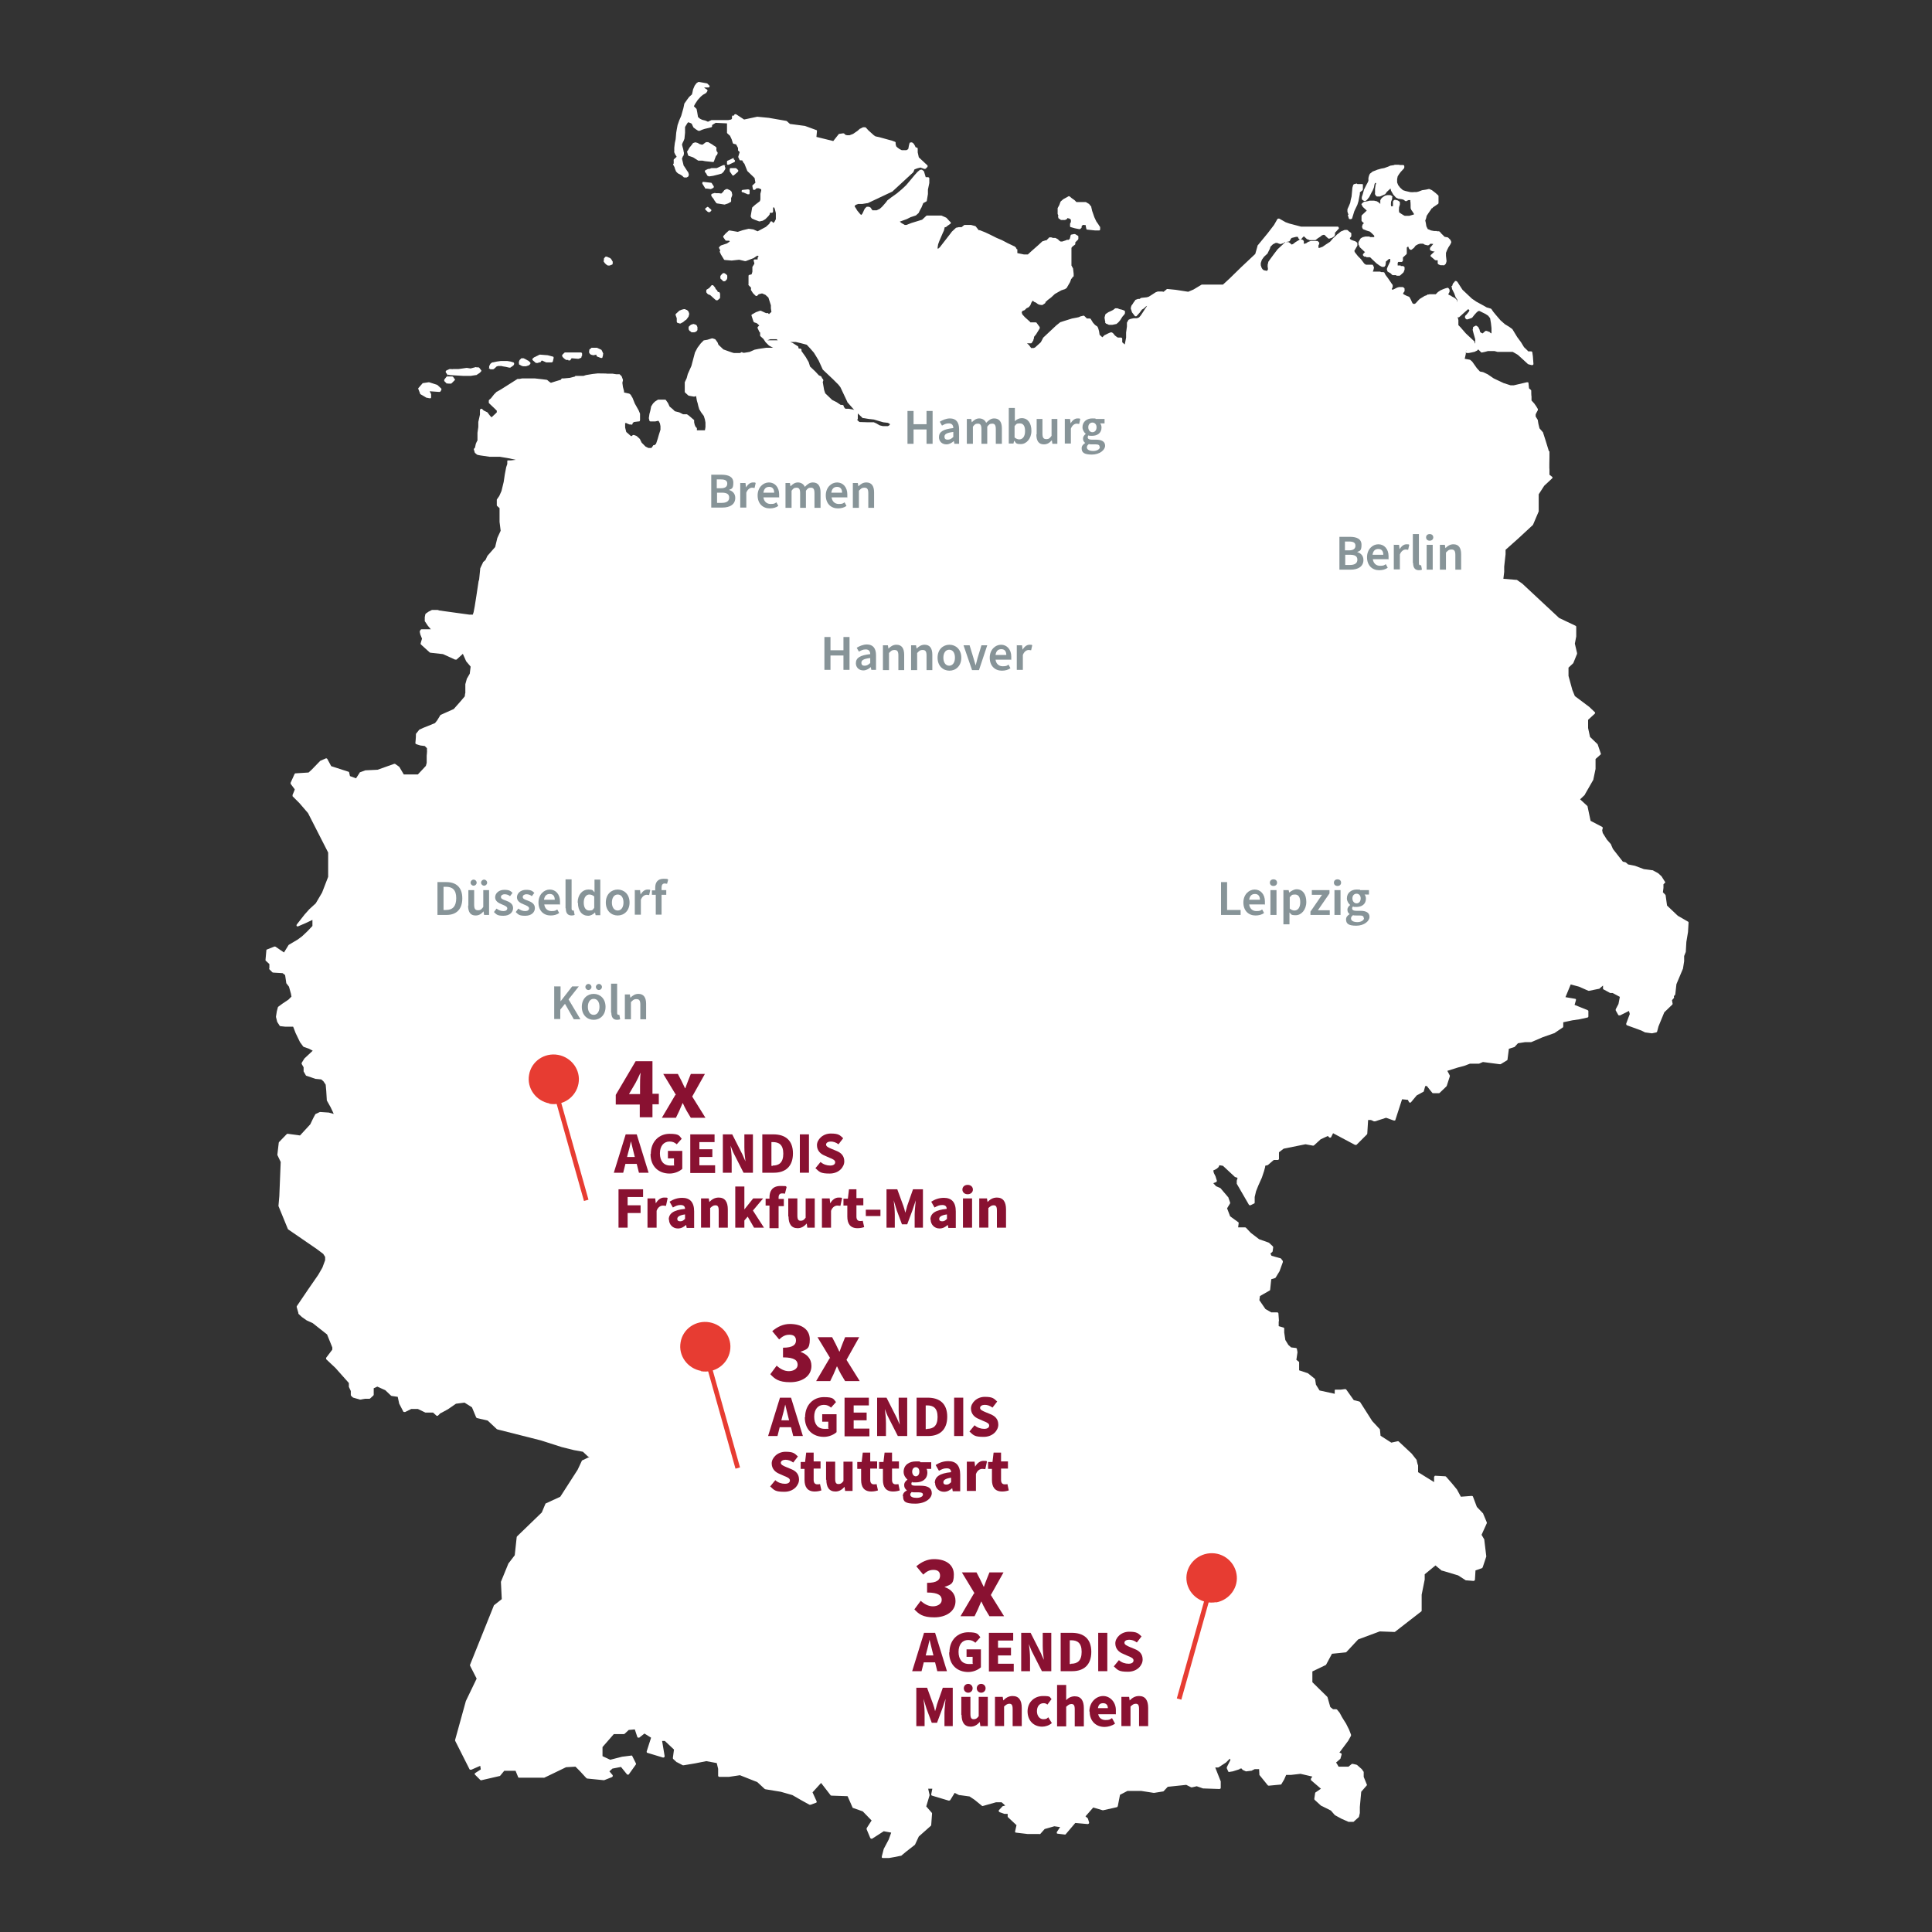 <?xml version="1.0" encoding="UTF-8"?>
<svg xmlns="http://www.w3.org/2000/svg" id="Ebene_1" version="1.1" viewBox="0 0 700 700" width="300" height="300">
  
  <rect x="0" y="0" width="700" height="700" fill="#333333" stroke="none"/>
  
  <path d="M250,119.8s0,0,0,.1l.4.4c0,0,.2.1.3.1h.7c0,0,.2,0,.2,0l.5-.2c0,0,.1,0,.2-.1l.4-.5c0,0,0-.2,0-.3v-.6c0,0,0-.1,0-.2l-.2-.4s0,0,0-.1l-.4-.4s0,0-.2,0l-.5-.2c-.1,0-.2,0-.3,0l-.5.2c0,0-.1,0-.2,0l-.7.6c0,0-.2.2-.2.3v.6c0,0,0,.1,0,.2l.4.7h0Z" style="fill: #fff;"/>
  <path d="M245.1,116.3l.2.5c0,.1.1.2.3.2l.6.2c0,0,.1,0,.2,0s.2,0,.2,0l.7-.4s0,0,.1,0l.7-.6.4-.3s0,0,.1,0l.9-1.2s0,0,0-.1l.2-.7c0,0,0-.2,0-.3l-.2-.6c0,0,0-.1-.1-.2l-.5-.5s0,0-.1,0l-.7-.3c-.1,0-.2,0-.3,0l-.8.2s0,0,0,0l-.7.3c0,0,0,0-.1,0l-1.3,1.2c-.1.1-.2.3-.1.5l.4,1.1v1c0,0,0,.1,0,.2h0Z" style="fill: #fff;"/>
  <path d="M152.1,142.6c0,0,.1.2.2.2l2.2,1.3s0,0,.1,0l1,.2s0,0,.1,0c.1,0,.2,0,.3,0,.1,0,.2-.2.2-.3v-1c0,0,0-.1,0-.2l-.6-1.2h-2.1c0,0,5.6.4,5.6.4.2,0,.4,0,.5-.2l.3-.5c.1-.2,0-.4,0-.5l-1.4-1.3c0,0-.1,0-.2-.1l-2.8-.9c0,0-.1,0-.2,0l-2,.3c-.1,0-.2,0-.3.2l-1.4,1.6c-.1.1-.1.3,0,.4l.7,1.8h0Z" style="fill: #fff;"/>
  <path d="M162.2,138.9c0,0,.2.1.3.1s0,0,0,0h.9c.1,0,.2-.1.3-.2l1-1c.2-.1.2-.4,0-.5l-.5-.7c0-.1-.2-.2-.4-.2h-1.7c-.1,0-.3,0-.4.2l-.7.9c-.1.2-.1.4,0,.6l.9.9h0Z" style="fill: #fff;"/>
  <path d="M188,131.9c0,0,.1.2.2.2l.7.4s0,0,0,0l.6.2s0,0,.1,0h.8c0,0,0,0,0,0,0,0,.1,0,.2,0l.9-.3c0,0,.1,0,.2-.1l.4-.4c0,0,.1-.2.1-.3s0-.2-.1-.3l-.8-.7s0,0-.1,0l-.7-.4-.8-.4c0,0-.2,0-.2,0h-.4c-.1,0-.3,0-.3.1l-.6.6s0,0,0,.1l-.2.5c0,0,0,.2,0,.3v.3h.1Z" style="fill: #fff;"/>
  <path d="M162.6,135.7c0,.1.2.2.4.2l5,.3h2.5c0,0,1.9-.3,1.9-.3,0,0,.2,0,.2,0l1.2-.8s0,0,0,0l.5-.5c.1-.2.2-.4,0-.5l-.6-.8c0,0-.2-.2-.3-.2h-.8c0-.1-.1-.1-.2-.1l-1.9.5-1.3-.2c0,0-.1,0-.2,0l-2.8.4h-2c0,.1-1,0-1,0,0,0-.2,0-.3,0l-1.1.5c-.1,0-.2.2-.3.3,0,.1,0,.3,0,.4l.8,1.1h0Z" style="fill: #fff;"/>
  <path d="M177,133.4l.7.4c0,0,.1,0,.2,0h.7s0,0,0,0c.1,0,.2,0,.3-.1l.5-.4s0,0,0,0l.5-.5.6-.2h1.2c0,.1,1.5.3,1.5.3l1.3.3c.1,0,.3,0,.4,0l1-.7c0,0,.1-.1.2-.2l.2-.4c0-.2,0-.5-.3-.6l-1-.3s0,0,0,0l-1.2-.2s0,0,0,0h-2.4s-1.4.2-1.4.2c0,0,0,0,0,0l-1.4.3h-.3c0,0-.1.1-.2.2l-.3.2c0,0,0,0-.1.1l-.3.5s0,0,0,0l-.2.6c0,.2,0,.4.2.5h0Z" style="fill: #fff;"/>
  <path d="M213.8,128.2c0,.1.2.2.3.3l.8.2c0,0,.1,0,.2,0l1-.2v.3c0,.2.1.3.3.4l1.3.5c0,0,.1,0,.2,0s.2,0,.2,0c.1,0,.2-.2.2-.3l.2-.8v-.4c.1,0,.1-.2,0-.2l-.2-.5s0,0,0,0l-.3-.6c0,0-.1-.2-.2-.2l-1.5-.7c0,0-.2,0-.3,0h-1.7c-.1.2-.2.2-.3.3l-.4.3c0,0-.1.1-.1.2v.5c-.1,0-.1.2-.1.3l.3.6h0Z" style="fill: #fff;"/>
  <path d="M194,131.4c0,0,.2.1.3.1h.4c0,0,.2,0,.2,0l.4-.2h.3c.1,0,.3,0,.3-.2l.4-.5,1.6.7c0,0,.1,0,.2,0h1.7c.2,0,.4-.1.5-.3l.3-1.3c0-.2,0-.5-.3-.5l-1.9-.5s0,0-.1,0l-2.5-.2c0,0-.2,0-.3,0l-1.8.9s0,0-.1,0l-.6.5c0,0-.1.2-.1.3s0,.2.1.3l.8.7h0Z" style="fill: #fff;"/>
  <path d="M204,129.4c0,0,0,.1.1.2l.3.3s0,0,0,0l.7.5s.1,0,.2,0h.6c0,.2,0,.2.1.2h.3c.2,0,.3,0,.4-.2l.4-.6,2.3.2c0,0,.2,0,.2,0l.8-.3c.1,0,.2-.1.3-.3v-.4c.2,0,.2,0,.2-.1v-.8c0-.2-.2-.4-.5-.4h-5.6c-.1,0-.2,0-.3.1l-.7.7c-.1.1-.2.3-.1.5l.2.5h0Z" style="fill: #fff;"/>
  <path d="M525.9,103.6l.2,1s0,0,0,.1l.8,1.6.5,1.4s0,0,0,0l.6.9v1.4c0,0-.2,2.5-.2,2.5v1.6c-.1,0,0,.1,0,.2l.2.4c0,.1.2.2.3.3.2,0,.3,0,.4-.1l1-.9,1.1-1,.7-.6.3-.3h.3l.3.3h0c0,0-.2.5-.2.5l-.8,1-.5.5c0,0-.1.2-.1.3v.3c0,.1,0,.2.1.3l.3.3c.1.1.3.2.5.1l.7-.2s0,0,0,0l.8-.3c0,0,.1,0,.2-.1l.7-.9.8-.9.7-.6h.5c0,0,.8.4.8.4l1.4.7.9.6.7.9.3,1.8.2,1.8v1.9c-.1,0-.4-.2-.4-.2l-.4-.4s-.1,0-.2,0l-.7-.3c-.2,0-.4,0-.5,0l-1,.9-.5-.2-.4-.3-.2-.7s0,0,0-.1l-.4-.8s0,0,0-.1l-.6-.5c-.2-.1-.4-.2-.6,0l-.6.3c-.1,0-.2.2-.2.3v.5c-.1,0-.1,0-.1,0v.4s0,0,0,0l.3,1.2.6,2.1v1.4c-.1,0-.6.5-.6.5l-.9.6s0,0,0,0l-.9.8-.6.4c0,0-.1,0-.1.2l-.3.5c0,.1,0,.3,0,.4,0,.1.2.2.4.2h.7s0,0,0,0l1-.2.9-.2s0,0,.1,0l.8-.4s0,0,.1,0l.5-.5,1,1c.1.1.3.2.4.1l1-.2,1.1-.3h2.4l1.1.3s0,0,.1,0h5.4c0,0,.9.5.9.5l1,.6,3.6,3.3c0,0,.1,0,.2.1l1.2.3s0,0,.1,0h0c.3,0,.5-.2.5-.4s0,0,0-.1l-.2-2.7-.2-1.4c0-.2-.2-.4-.5-.4h-1c0-.1-1.5-1.5-1.5-1.5l-1.1-1.8-1.4-1.9-1.7-2.8c0,0,0,0-.1-.1l-1.1-.8-1.5-.9-1.6-1.4-1.8-2.1-.9-1.1-.6-.9c0,0-.2-.2-.3-.2l-1.4-.4-1.6-.9-2.2-1.2-1.6-1.1-3.4-3.2-1.1-1.7-.7-1.1s0,0,0,0l-.3-.3c0,0-.2-.1-.4-.1-.1,0-.3,0-.3.2l-.7.8s0,0,0,.1l-.2.5c0,0,0,.1,0,.2h0Z" style="fill: #fff;"/>
  <path d="M400.4,116.9l.4.4s0,0,.1,0l.9.4c0,0,.1,0,.2,0h.9c0,0,0,0,0,0,0,0,0,0,.1,0l1.4-.3c0,0,.2,0,.2-.1l.6-.5.6-.7s0,0,0,0l.9-1.4.7-.8s0,0,0,0l.2-.4c0,0,0-.1,0-.2v-.4c0-.2-.1-.3-.3-.4l-.8-.3s0,0,0,0l-.9-.2-.7-.3c0,0-.2,0-.3,0h-.6c0,.1-.1.2-.2.2l-.5.4-.8.4-.9.4s0,0,0,0l-.9.6c0,0-.1.1-.2.2l-.3,1.1c0,0,0,.1,0,.2l.2,1.2c0,0,0,.2.1.3h0Z" style="fill: #fff;"/>
  <path d="M488.3,77.8l.4,1.3c0,.2.2.3.5.3h.2c.2,0,.4-.1.5-.3l.8-2.6,1.1-2.3s0,0,0,0l.4-1.3.5-2.6v-.6c0,0,1-.8,1-.8,0,0,.1-.2.1-.3v-1.5c.1-.1,0-.2,0-.3,0,0-.2-.1-.3-.1h-1.5s0,0,0,0h-.2c-.1-.2-.2-.2-.3-.2l-.8.2c-.2,0-.3.2-.4.3l-.3,1s0,0,0,0l-.3,3.2-.3,1.2-.2,1.1-.5,1.2-.5,1.1c0,0,0,.1,0,.2v.6s0,0,0,.1l.4,1.2h0Z" style="fill: #fff;"/>
  <path d="M493.4,71.4c0,0,0,.1,0,.2v.5c0,.1.1.2.2.3l.6.4c.2.1.4.1.6,0l.5-.4s0,0,0,0l.8-1s0,0,0,0l.7-1.4.6-1.1s0,0,0,0l.4-1s0,0,0,0l.2-1.1.2-.5h.3c0-.1.1.1.1.1l-.2.6s0,0,0,0l-.2,1.4s0,0,0,0v1.7c-.1.1,0,.2,0,.3l.4.6c0,.1.3.2.4.2h.8c0,0,.1,0,.2,0l.9-.4.9-.4c0,0,.1,0,.2-.2l.5-.7,1.3-1.2h0s.2.8.2.8c0,0,0,0,0,0l.8,1.4s0,0,0,0l.9,1s0,0,.1.1l.8.4s0,0,.1,0l1.3.2.6.2.5.4c.2.1.4.2.6,0l.6-.3h.5s.2,0,.2,0v.5c.1,0,.1,2.4.1,2.4,0,0,0,0,0,.1l.2.4s0,0,0,.1l.5.7.5.8v.2s-1.7.5-1.7.5h-.5c0,0,0,0-.1,0h-1c0,.1-1.4-.8-1.4-.8l-.7-.5v-.4c-.1,0,0-1.4,0-1.4l.3-1s0,0,0-.1v-.6c0-.1,0-.3-.2-.4l-.6-.4s0,0-.1,0l-.7-.2c-.2,0-.4,0-.5.1l-.3.3c0,0-.1.2-.1.3v1.4s0,.2,0,.2h-.3c0,.1-.4,0-.4,0v-.2c-.1,0,0-1.4,0-1.4l.4-1s0,0,0,0v-.6c.2-.1.1-.3,0-.4l-.4-.3c0,0-.2-.1-.3-.1-.2,0-.8,0-1,0s-.2,0-.8.2c0,0,0,0-.1,0l-.9.6s0,0,0,0l-.6.6s0,0,0,.1l-.2.4c0,0,0,.1,0,.2v.7s0,0,0,0v.4c0,0-.5-.5-.5-.5,0,0,0,0,0,0l-.8-.5s0,0-.1,0l-.9-.2c0,0-.1,0-.2,0h-1.4c0,.1-1.8.4-1.8.4,0,0-.1,0-.2,0l-.5.4s0,0,0,0l-.3.3c-.1.1-.2.3,0,.5l.3.5s0,0,0,.1l1.5,1.4-1.8,1.7c0,0-.1.2-.1.3v1.7c.1.1.2.2.2.3l.7.6-.3.2c0,0-.2.2-.2.3l-.2.6c0,0,0,.2,0,.3l.2.5c0,.1.1.2.3.3l1.3.5s0,0,0,0l1,.3.7.6.9.9v.3c0,0,0,.2,0,.2h-1.6c0-.2,0-.2-.1-.2h-1.4s0,0-.1,0l-.8.2s0,0-.1,0l-.7.4c0,0-.1,0-.2.2l-.7,1.2c0,0,0,.2,0,.3v.7c.1,0,.1,0,.1,0l.3.7c0,0,0,.1.1.2l1.9,1.8h-.2c0,.1,0,.1-.1.2l-.4.4c0,0-.1.2-.1.3s0,.2.1.3l.3.3c0,0,.1,0,.2.1h.6c0,.2,0,.2.1.2h1.3l.6.6,1.7,1.6s0,0,0,0l1.1.8.9.5c0,0,.2,0,.3,0h.3c.2,0,.3,0,.4-.2l.3-.4s0,0,0-.1v-.4c.1,0,.1,0,.1,0v-.8c0,0,.5-.4.5-.4l.4-.4.5-.2h.2s0,.2,0,.2v.7s-.9,1.9-.9,1.9l-.3.8c0,0,0,.2,0,.3l.2.6c0,0,.1.2.2.2l.9.5.6.6c0,0,.2.1.3.1h1.2c0,.1,0,.2,0,.2h1.1c.1,0,.2,0,.3-.1l1.2-1.1s0,0,.1-.2l.3-.8c0,0,0-.2,0-.2v-.7c-.2-.2-.3-.3-.5-.4h-.9c0-.2,0-.2,0-.2h-1.1v-.9l.2-.4h.4s0,0,0,0h.9c.2-.1.4-.3.4-.5v-1.1l1.3-1.2c0,0,.1-.2.1-.3v-2.1l.5-.4.2.5s0,0,0,.1l.3.4c0,0,.2.2.3.2.1,0,.3,0,.4,0l.9-.7s0,0,0,0l.6-.8.9-.5.7-.2h1.1s.7.4.7.4c0,0,0,0,.1,0l.8.2c.2,0,.3,0,.5-.1l.6-.5h0s1,.1,1,.1l-1.1,1.3c0,0-.1.2-.1.3v.4c0,.2.2.3.3.4l.8.3s0,0,.1,0h.5s0,0,0,0c0,0,0,0,0,0l-1.4,1.3c0,0-.1.2-.1.3,0,.1,0,.2.2.3l.7.6.7.6c0,0,.2.1.3.1h.7s0,.4,0,.4v.7c0,.2.2.3.3.4l.7.3c0,0,.1,0,.2,0h.8c.1.1.3,0,.4,0l.5-.5c0,0,.1-.1.1-.2l.2-.7c0,0,0-.1,0-.2l-.2-1.8v-1.1s.4-1,.4-1l.5-1,.6-.9s0,0,0,0l.4-.8c0-.1,0-.2,0-.3l-.2-.5c0,0,0-.1-.1-.2l-.8-.8c0,0-.1-.1-.2-.1l-1.1-.2-.6-.6-.6-.6-.5-.6c0,0-.2-.1-.3-.2h-.8c0-.1,0-.1,0-.1h-1s-1.1-.2-1.1-.2l-1.2-.5-.5-1-.2-1.2-.2-.9.3-.8s0,0,0,0l.2-.9.8-1.2.7-1,.4-.6h.3c0-.1,0-.1,0-.2l1.9-1.3c.1,0,.2-.2.2-.4v-2.4c0-.1,0-.2-.1-.3l-1-.9s0,0,0,0l-1.3-1s0,0,0,0l-.9-.4c0,0-.2,0-.3,0l-.9.2-1.3.2s0,0-.1,0l-1.3.5-.8.2h-1c0,.1-1.3,0-1.3,0l-1.7-.4-.9-.3-1-.9-.7-.9-.4-1v-1.2c0,0,.2-1,.2-1l.5-.8.6-.8,1.2-1.3c0,0,.1-.2.1-.3v-.5c0-.2-.2-.4-.4-.4h-1.4c0-.1,0-.1,0-.1h-1.8c0,.1,0,.1,0,.1l-1.3.2s0,0-.1,0l-.9.4-1.4.5-1.1.2-1.4.4s0,0,0,0l-1.5.6s0,0-.1,0l-1,.8s0,0-.1.1l-.3.7s0,0,0,0l-.2.8s0,0,0,.1v.9s-.3.7-.3.7l-.5.9-.8,1.6s0,0,0,0l-.3,1.1-.2.7h0Z" style="fill: #fff;"/>
  <path d="M256.6,76.8c0,0,.2.1.3.1s.2,0,.3-.1l.4-.3c.2-.2.2-.5,0-.6l-.9-.8c-.2-.2-.4-.2-.6,0l-.4.3c-.1,0-.2.2-.2.3,0,.1,0,.2.1.3l.9.8h0Z" style="fill: #fff;"/>
  <path d="M262.6,68.7s0,0-.1.1l-.5.7-.6.6h-.3c0,0-.6-.1-.6-.1,0,0,0,0-.1,0h-1.2c0-.1-.1-.1-.2-.1l-1,.3c-.1,0-.2.1-.3.3,0,.1,0,.3,0,.4l.3.5s0,0,0,0l.5.6.4.7s0,0,0,0l.6.8c0,.1.2.2.3.2l1.3.2,1.3.2s0,0,0,0c0,0,.1,0,.2,0l1.2-.4s0,0,0,0l.9-.5c.1,0,.2-.2.2-.3v-1.2c.1,0,.4-1,.4-1,0,0,0-.1,0-.2l-.2-.9c0,0,0-.2-.1-.2l-.5-.5s0,0-.1,0l-.8-.4c-.2,0-.4,0-.5,0l-.8.5h0Z" style="fill: #fff;"/>
  <path d="M262.8,60.1c0-.1-.1-.2-.3-.3-.1,0-.3,0-.4,0l-2.4,1.1h-1.8c0,0,0,0-.1,0l-.8.3h-.6c0,0,0,.1,0,.1l-.7.3c-.1,0-.2.2-.3.3,0,.1,0,.3,0,.4l.5.6.3.6c0,0,.1.2.2.2l.4.2c0,0,.1,0,.2,0s0,0,0,0l1.4-.2s0,0,0,0l2-.5,1-.3c0,0,.1,0,.2-.1l.6-.6s0,0,0,0l.6-1c0-.1,0-.3,0-.4l-.3-.8h0Z" style="fill: #fff;"/>
  <path d="M259.2,53.1l-.8-.5-.4-.3s0,0,0,0l-1.4-.8c-.1,0-.3,0-.4,0h-.5c0,.2-.1.2-.2.2l-.9.7h-.4c0,0-.7-.2-.7-.2l-.7-.4s0,0,0,0l-.7-.2c-.1,0-.2,0-.3,0l-.6.2c0,0-.2,0-.2.2l-.7.9-.5.6s0,0,0,0l-.5.9-.3.4c0,.1-.1.2,0,.4l.3,1c0,.1.2.3.3.3l1.5.5,1.9,1.2c0,0,.2,0,.3,0h1.2l1,.2s0,0,0,0l2.8.3s0,0,0,0c.2,0,.4-.1.4-.3l.7-1.9.3-.3s0,0,.1-.1l.2-.5c0-.1,0-.3,0-.4l-.4-.5v-.3c-.1,0,0-.7,0-.7,0-.2,0-.3-.2-.4h0Z" style="fill: #fff;"/>
  <path d="M255.9,68.3l1.5.2s0,0,0,0c0,0,.2,0,.2,0l.8-.4c.2-.1.3-.4.2-.6l-.7-1.1c0-.1-.2-.2-.4-.2l-2.6-.3c-.2,0-.4,0-.4.2,0,.1-.1.3,0,.5l1,1.6c0,.1.2.2.3.2h0Z" style="fill: #fff;"/>
  <path d="M264.4,61.2v.6c0,.1,0,.2,0,.3l.9,1.3c0,.1.2.2.3.2,0,0,0,0,0,0,.1,0,.2,0,.3-.1l1.5-1.3c0,0,.1-.2.1-.3,0-.1,0-.2-.1-.3l-.6-.6c0,0-.2-.1-.3-.1h-1.7c-.2,0-.4.2-.5.4h0Z" style="fill: #fff;"/>
  <path d="M266,57.4c-.1-.1-.4-.2-.6,0l-1.7.8c-.2,0-.3.2-.3.4v.7c0,.2,0,.3.2.4,0,0,.2,0,.2,0s.1,0,.2,0l2.1-1c.1,0,.2-.2.2-.3,0-.1,0-.3-.1-.4l-.5-.4h0Z" style="fill: #fff;"/>
  <path d="M269,69.6l1.9.8c0,0,.1,0,.2,0s.2,0,.3,0c.1,0,.2-.2.2-.4v-1c0-.1,0-.2-.2-.3-.1,0-.2-.1-.4-.1l-1.9.2c-.2,0-.4.2-.4.4,0,.2,0,.4.3.5h0Z" style="fill: #fff;"/>
  <path d="M243.9,59.4c0,0,0,.2,0,.3l.3.5.2.4.2.7s0,0,0,0l.3.7c0,0,0,.1.1.2l.6.6s0,0,0,0l.8.4.8.5.5.5c0,0,.2.1.3.1h.5c0,0,.2,0,.3,0l.5-.3c0,0,.1-.1.2-.2v-.4c.1,0,.1-.2.1-.2l-.2-.6s0,0,0-.1l-.5-.7-.9-1.4-.3-.4-.6-2.5.7-1.9c0-.2,0-.4-.2-.5-.2-.1-.4,0-.6,0l-2.8,2.6c-.1.1-.2.3-.1.4v.4c0,0,0,.1,0,.2v.6h-.1Z" style="fill: #fff;"/>
  <path d="M383.3,78.4l.2.6c0,0,0,.2.2.2l.7.5c0,0,.2,0,.3,0h1c0,0,.2,0,.2,0l.6-.3c0,0,.1,0,.2-.2v-.2c0,0,.8.2.8.2l.5.4v.9c-.1,0-.3.6-.3.6,0,0,0,0,0,.1v.7c0,.2.1.4.3.4l1.4.4,1.5.3c.1,0,.3,0,.4,0l.4-.3c0,0,.2-.2.2-.3v-.5c.1,0,.4-.4.4-.4h.5c0,0,.6.1.6.1v.4s0,0,0,0l.2.9c0,.2.2.3.4.3l2.8.3s0,0,0,0h1.3c.1,0,.3,0,.4-.1,0,0,.1-.2.1-.3v-.9c-.1,0-.1-.1-.2-.2l-.5-.8-.7-1-.7-1.5-.8-2.3-.3-1.3c0,0,0-.1,0-.2l-.9-1.1s0,0-.1,0l-1-.6c0,0-.2,0-.3,0h-3.1l-.7-.7s0,0,0,0l-1-.7-.7-.6c-.2-.1-.4-.2-.6,0l-1.8,1s0,0,0,0l-.9.8s0,0-.1.2l-.4,1.1-.6,1.1c0,0,0,.1,0,.2v1.8s0,0,0,.1l.3.8h0Z" style="fill: #fff;"/>
  <path d="M260.6,105.8h-.5c0,0-.2-.4-.2-.4,0,0,0,0,0-.1l-.6-.6-.2-.5s0,0,0,0l-.6-.7c0-.1-.2-.2-.4-.2h0c-.1,0-.3,0-.4.2l-.5.6-.3.3-.8.5c-.1,0-.2.2-.2.4v.4c0,0,0,.2,0,.2l.3.4s0,0,0,0l.3.3c0,0,.1,0,.2.1l.6.2,2,1.8c0,0,.2.1.3.1h.2c.1,0,.2,0,.3-.1l.7-.6c0,0,.1-.2.1-.3v-1.2c0,0,0-.1,0-.2l-.2-.4c0-.1-.2-.3-.4-.3h0Z" style="fill: #fff;"/>
  <path d="M261.8,101.8c0,0,.2.1.3.1h.4c.1,0,.2,0,.3-.1l.4-.4s0,0,.1-.1l.2-.5c0,0,0-.1,0-.2v-.6c0-.1,0-.2-.1-.3l-.4-.4s0,0,0,0l-.5-.3c-.2-.1-.4,0-.6,0l-.5.5s0,0,0,0l-.4.5c0,0,0,.2,0,.2v.5c0,.1,0,.2.1.3l.8.7h0Z" style="fill: #fff;"/>
  <path d="M218.7,94.6s0,0,0,.1l.4.6s0,0,0,0l.5.5s0,0,0,0l.6.4c0,0,.2,0,.3,0s0,0,.1,0h.4c0-.1.7-.3.7-.3.2,0,.3-.3.3-.5v-.4c0,0,0-.1,0-.2l-.3-.5-.3-.5s0,0,0,0l-.5-.4s0,0-.1,0l-.5-.2-.4-.2c-.2,0-.4,0-.5,0l-.3.3s0,0,0,0l-.3.4c0,.1,0,.2,0,.4v.2h0Z" style="fill: #fff;"/>
  <path d="M607.9,331.8l-3.9-3.7-.5-3.6c0,0,0-.2-.1-.3l-.9-.9.2-1.6s0,0,0,0v-1.3l.5-.5c.2-.1.2-.4,0-.5l-1.2-1.9s0,0,0,0l-1.2-1.1s0,0,0,0l-2-1.1c0,0-.1,0-.2,0l-3-.4-3.2-1.2s0,0,0,0l-2.5-.5-.8-.7c0,0-.1,0-.2-.1l-.9-.2s0,0,0,0l-3.6-4.6-.7-1.6s0,0,0-.1l-1.5-1.7-1.5-2.4-.2-1,.2-.7c0-.2,0-.4-.2-.5l-4.2-2.2-1.1-5.2c0,0,0-.2-.1-.2l-2.6-2.4,1.7-1.6s0,0,0-.1l3.1-5.4s0,0,0-.1l.8-3.8s0,0,0,0v-3.6l1.8-1.6c.1-.1.2-.3.1-.4l-1.1-3.2c0,0,0-.1-.1-.2l-2.7-2.6-.7-3.2v-3l2.4-2.2c.2-.2.2-.5,0-.6l-2-1.9s0,0,0,0l-5.2-3.9-.9-2.2-1.4-5.1v-3l1.7-1.6s0,0,.1-.2l1.3-3.2c0,0,0-.2,0-.3l-.8-3.4.5-2.6s0,0,0,0v-3.5c0-.2-.1-.3-.3-.4l-5.9-2.8-13.3-12.4s0,0,0,0l-2-1.4c0,0-.2,0-.2,0l-4.7-.4.3-2.5v-1.9s.5-4.5.5-4.5v-1.6l4.6-4.1,5.3-4.9s0,0,.1-.2l2-4.7c0,0,0-.1,0-.2v-6l2-3.1,2.9-2.7c0,0,.1-.2.1-.3,0-.1,0-.2-.2-.3l-.9-.7v-1.8c-.1,0,0-4.6,0-4.6v-2.1c-.1,0-.1,0-.2,0l-1.2-3.9-.9-2.8c0,0,0-.1,0-.1l-1.3-1.5-.4-1.6-.2-1.2c0,0,0-.1,0-.2l-.8-1.3v-.7c-.1,0,.8-1.6.8-1.6,0-.1,0-.3,0-.4l-.6-1-.7-1s0,0,0,0l-1-1.1v-1.5c-.1,0-.1-2-.1-2,0-.1,0-.2-.1-.3l-.7-.6-.2-1.9c0-.1,0-.2-.2-.3-.1,0-.3,0-.4,0l-4.7,1.1h-1.2c0,0-2.5-.8-2.5-.8l-3.6-1.7-2.2-1.5s0,0,0,0l-1.7-.8s0,0-.1,0l-1-.2-1.1-1.2-1.7-2.4s0,0,0,0l-.7-.6c0,0-.2-.1-.3-.1l-1.7-.3.4-1.8v-.7c.1,0,.3-.6.3-.6h.3c0,0,.9,0,.9,0,0,0,.1,0,.2,0l.7-.2c.1,0,.2-.1.3-.3l.3-.8.2-.8s0,0,0-.1v-.7c0-.1,0-.2-.1-.3l-3.1-2.9-2-2.3-.7-.7v-1.7s0,0,0-.1l-.3-1.3v-5c0,0,0,0,0-.1l-.2-.7s0,0,0-.1l-.4-.5s0,0,0,0l-.5-.4s0,0,0,0l-.8-.4-.6-.4s0,0,0,0c-.3-.1-.6-.3-.7-.3,0,0,0,0-.1-.1v-.3c.1,0,.4-.7.4-.7,0,0,0-.1,0-.2v-.5c0,0,0-.1-.1-.2l-.2-.3c-.1-.2-.4-.3-.6-.2l-.7.2-.8.3s0,0,0,0l-.9.4s0,0,0,0l-.9.6-.8.8h-2.4c0,.1,0,.1,0,.1h-.7c0,.2,0,.2,0,.2l-.9.3s0,0,0,0l-1.8,1.1s0,0,0,0l-.5.5-1,1.1-.4.2h-.3s-.4-.2-.4-.2l-.2-.4-.5-1.1s0,0,0,0l-.4-.7c0,0-.1-.2-.2-.2l-.8-.3-.8-.4-.5-.3v-.3c0,0,.5-.7.5-.7,0,0,0-.1,0-.2v-.6c0-.1,0-.3-.2-.4l-.4-.3c0,0-.2,0-.3,0h-.9c0,0-.1,0-.2,0l-.7.2s0,0,0,0l-1.4.7h-.3c0,.1-.2,0-.2,0v-.3c0,0,.3-.6.3-.6,0,0,0-.2,0-.2v-.6c-.1,0-.1-.1-.2-.2l-1.5-2.2-.9-1.2-.4-.8c0-.1-.2-.2-.4-.2h-.7l-.5-.2c0,0-.1,0-.2,0h-2.4l.2-.5s0,0,0,0l.2-.8c0,0,0-.2,0-.3l-.3-.6c0-.2-.2-.3-.4-.3h-2.2s-.6-.4-.6-.4l-1.2-1.6s0,0,0,0l-1.1-1.1-1.1-1.4-.2-.5,1.1-1.9c0,0,0-.1,0-.2v-.6c0-.1,0-.2-.1-.3l-.5-.4s-.1,0-.2-.1l-.9-.3-.7-.3-.3-.3v-.3c.1,0,.5-.6.5-.6,0,0,0-.2,0-.3v-.8c-.1-.1-.2-.2-.3-.3l-.6-.4-.4-.4c0,0-.2-.1-.3-.1h-.6c0,0-.1,0-.2,0l-1.2.5s0,0-.1,0c-.5.4-1.3,1.1-1.4,1.1,0,0-1.3,1.3-1.4,1.3l-1.2,1.4-1.4.9-1.3.9-1.1.4h-.4v-.9c.1,0,.3-.7.3-.7,0-.2,0-.3-.1-.4l-.4-.4c0,0-.1,0-.2-.1h-.5c0,0,0,0,0,0h-1.7c0,0-.1,0-.2,0l-.8.3s0,0-.1,0l-.7.5-.6.2h-.3c0-.1,0-.3,0-.3v-.5c0-.1,0-.2-.1-.3l-.3-.3c0,0-.2-.1-.3-.1h-.5c0,0-.2,0-.3,0l-1.5.9-.9.7-.5.2-.7-.6s0,0,0,0l-.5-.3c-.1,0-.2,0-.4,0h-.7c0,.1-.2.2-.2.2l-2.6,2.4s0,0,0,0l-1.3,1.7-1.4,1.9-.7,1s0,.1,0,.2l-.2.8c0,0,0,.1,0,.2v.7c.1,0,.1.8.1.8l-.3.5h-.2l-1-.2-.5-.4-.3-.5-.3-.9v-.8l.4-1.2.8-1.1,1.3-1.2s0,0,0-.1l.8-1.6s0,0,0,0l.2-.7.9-.9,1-.5h.6c0,.1,1,.4,1,.4.1,0,.2,0,.3,0l.8-.3c0,0,.1,0,.2,0l.4-.4h.4c0,0,1-.2,1-.2.2,0,.3-.1.4-.2l.4-.8.3-.3,1.6-.4h.6l.2.4s0,0,0,.1l.4.4c0,0,.2.1.4.1.1,0,.3,0,.3-.2l.4-.5.5-.5h0s1.2,1.1,1.2,1.1c0,0,0,0,.2,0l.7.3c0,0,.1,0,.2,0h1.6c.1,0,.2,0,.3,0l.9-.7.8-.5s0,0,0,0l.6-.5.5-.2h.5c0,0,.9.9.9.9l.5.4c.1.1.3.1.5,0l.6-.2s0,0,.1,0l.8-.5c0,0,.1-.1.2-.2l.2-.6c0,0,0-.2,0-.3v-.4c-.1,0,0,0,0,0,0,0,.2,0,.2-.1l1.1-1.2c.1-.1.2-.3,0-.5,0-.2-.2-.3-.4-.3h-13.2l-4.2-1.1-1.4-.5-2.3-1.3c-.1,0-.2,0-.4,0-.1,0-.2.1-.3.2l-1.2,2.1-2.3,3-3.7,4.5s0,0,0,.2l-.8,2.8-5,4.7-4.3,4.2-2.4,2.2h-7.4c0,0-.2,0-.3,0l-3,1.8-1.9.8-4.5-.7-3-.3c-.1,0-.3,0-.3.1l-1.1.9h-.3c0-.1-.1-.1-.2-.1h-.5c0,0-.9,0-.9,0,0,0-.1,0-.2,0l-.8.3s0,0,0,0l-1.7,1.1-.8.5-.7.2-1.9.2c0,0-.2,0-.3.1l-.4.3h-.4c0,0-.1,0-.2,0l-.8.3c0,0-.2,0-.2.2l-.6.8c-.2.4-.5.8-.6.9,0,0-.2.1-.4,1.1,0,0,0,.1,0,.2l.4,1.2s0,0,0,.1l1,1.3c0,.1.2.2.4.2.1,0,.3,0,.4-.2l1-1.1.8-1.1.8-.5s0,0,0,0l.6-.6.5-.3h0s-.1.2-.1.2l-.5.7s0,0,0,0l-.9,1.4-.8,1.2-.6.7-.8.3h-1.2c0,0-.9.2-.9.2,0,0-.1,0-.1,0l-.7.3c0,0-.2.1-.2.2l-.5.9c0,0,0,.1,0,.2v1.2c0,0-.3,2.2-.3,2.2v1.8c0,0-.3,1.6-.3,1.6l-.2.9-.9-.8v-1.3c0-.2-.2-.4-.5-.4h-1.1l-.6-.4-.5-.4c-.7-1.1-1.2-1.1-1.3-1.1s-.4,0-2.3,1c0,0,0,0-.1,0l-.8.8-1-.9-.2-1.3c-.4-1.8-.8-1.9-1.1-2-.2-.1-.7-.6-1.1-1.1l-.8-1.3c0-.1-.2-.2-.4-.2h-1s-.9-.9-.9-.9c-.1-.1-.3-.2-.5-.1l-.8.2s0,0-.1,0l-.6.3-.9.2-1.6.3s0,0,0,0l-1.6.5-1.6.5-.9.3s0,0-.1,0l-1.5,1.2-4.8,4.5s0,0,0,.1l-.8,1.5-1.1,1-1,.9-.5.2h-.8c0,.1-.1,0-.1,0l-.8-1.1s0,0,0,0l-.7-.6h.9s0,0,0,0h.6c.1-.1.3-.2.3-.3l.5-.8s0,0,0-.1c0-.2.2-.5.2-.6,0-.1.1-.3,0-.5l.8-1s0,0,0,0l1.3-2.1c0-.1,0-.3,0-.5l-1.1-1.5c0-.1-.2-.2-.4-.2h-1.9c0,0,0-.1-.1-.2l-1.9-1.7-.9-1-.2-.6v-.2l.2-.4.7-.3s0,0,.1,0l.7-.7.8-.4c0,0,.1,0,.2-.2l.4-.5s0,0,0,0l.4-1,.4-.6h.1c0-.1.3.2.3.2,0,0,.1.1.2.2.2,0,.8.3,1.1.6.6.5,1.5.5,1.6.5s.2,0,.3,0l.9-.6c0,0,.2-.2.2-.3v-.3c0,0,.1,0,.1,0,0,0,0,0,.1,0l.6-.6,1.2-.9,1.4-1.3,2.3-1.3,1.2-.4s0,0,.1,0l.7-.5c0,0,.1,0,.1-.2l1.1-1.9s0,0,0,0l.4-1.1s0,0,0-.1h0c.2,0,.4-.2.4-.4v-.2h0c.3,0,.5-.2.5-.4v-.8s0,0,0,0l-.2-1.8s0,0,0-.1l-.6-1.1v-6.4c0,0,.3-.4.3-.4l.5-.4.4-.3c.1,0,.2-.2.2-.4v-.5s0,0,0,0l1-1c0,0,.1-.2.1-.3v-.7c0-.2,0-.3-.2-.4l-1-.6c-.1,0-.2,0-.4,0l-.9.2c-.2,0-.3.2-.3.3l-.3,1.2-.4.4h-.8c0,.1,0,.1,0,.1l-.9.3-.6.2h-.6c0,.1-.5-.3-.5-.3l-.5-.5s0,0,0,0l-.9-.5c0,0-.2,0-.3,0h-.6l-.6-.2c0,0-.2,0-.3,0h-.5c0,.2-.1.2-.2.3l-.8.8h-.6c0,0,0,0,0,.1l-.7.2c0,0-.1,0-.2.1l-1.4,1.3-2.5,2.2-1.3,1.2h-.2c0,0-1.2,0-1.2,0l-2.4-.5v-.8s0,0,0-.1v-.5c-.1,0-.2,0-.2,0l-.3-.5s0,0,0-.1l-.6-.5s0,0-.1,0l-2.3-1.1-2.1-1.1-1.9-.8-2.4-1.2-1.7-.8-2-.8s0,0,0,0h-.4c0,0-1.1-1.4-1.1-1.4,0,0-.1-.1-.2-.1l-1.5-.4s0,0-.1,0h-2c-.1,0-.2,0-.3,0l-1,.8h-.8c0,0-.1,0-.2,0l-.9.2c0,0-.2,0-.2.1l-1.4,1.3s0,0,0,0l-.6.8-3.8,4.9-.7.6h0s-.1-.5-.1-.5l.2-1.2.4-1.1,1.2-2.8.5-1.1s0,0,0,0l.3-1.2h.5c0-.1.1-.2.1-.2l1.4-1c.1,0,.2-.2.2-.3,0-.1,0-.3-.1-.3l-.5-.5-1-1.1c0,0-.1,0-.2-.1l-1.6-.7c0,0-.1,0-.2,0h-5c-.1,0-.2,0-.3.1l-1.5,1.4-3.9,1.2-1.8.7h-.6c0,0-1.2-.7-1.2-.7l-.6-.5,2.5-.9s0,0,0,0l1.4-.7,1.8-.6c0,0,.1,0,.2-.1l1-.9s0,0,0-.1l.5-1,.5-.9s0,0,0,0l.6-1.5,1.1-.6c.1,0,.2-.2.2-.3l.4-2.4s0,0,0,0v-1.6l.5-2.4s0,0,0,0v-1.7c0-.2-.2-.4-.5-.4h-.8l-.6-2c0,0,0-.1-.1-.2l-.5-.4c-.1-.1-.3-.2-.4-.1h-.5c0,.1-.2.2-.2.2l-.7.6-1,1.1-1.5,1.8-1.6,1.9-1.6,1.5-1.8,1.5-2.1,1.5-1.3,1s0,0,0,0l-.5.7-1.4,1.6-.9.8-1.1.5h-1.5s-.7-1-.7-1c0,0,0-.1-.2-.1l-.4-.2c-.1,0-.2,0-.3,0h-.5c0,.1-.2.2-.2.2l-.4.4s0,0,0,0l-.3.5s0,0,0,0l-.4.9-.3.6-.4.4h0s-.4-.4-.4-.4l-1-1.2-.6-1-.3-.4v-.4c.1,0,.4-.3.4-.3l.8-.3h1.5c0,0,1.8-.3,1.8-.3,0,0,.1,0,.2,0l8.7-4.1s0,0,.1,0l7.7-7.1c0,0,0-.1.1-.2l.3-.8,1-.4,1.2-.3,1.4.5c.2,0,.4,0,.5-.1l.6-.6c0,0,.1-.2.1-.3s0-.2-.1-.3l-3.1-2.9-.4-1.8v-1.3c0-.2-.1-.4-.3-.4l-.5-.2-.2-.5s0,0,0,0l-.5-.8s0,0,0,0l-.4-.3c-.1-.1-.3-.2-.4-.1h-.4c-.2.1-.3.3-.3.4l-.2.8-.2,1.1-.3.3-.4.2h-1.7l-.8-.4-.8-.6-.4-.4-.2-.8v-.6c-.1-.2-.3-.3-.4-.3l-.8-.3-4.7-1.3-1.4-.3-.6-.4-2-1.8-.8-.9c0,0-.2-.1-.3-.2h-.5c0,0-.2,0-.3,0l-1,.5s0,0-.1,0l-.9.8-1.6,1.1-1.3.5h-.9c0,0-.7-.2-.7-.2l-.2-.3c-.1-.1-.3-.2-.5-.2l-1.4.2c-.1,0-.2,0-.3.2l-1.9,2.4-6.1-1.5.2-2.1c0-.2-.1-.4-.3-.4l-4.1-1.5s0,0-.1,0l-5.3-.7-1.1-1c0,0-.2-.1-.2-.1l-6.3-1.1-4.1-.4c0,0-.1,0-.2,0l-4.7,1-2.9-1.9c-.1,0-.3-.1-.4,0-.1,0-.3.1-.3.3v.2c0,0,0,0,0,0h-.1c-.1-.1-.3-.1-.5,0-.1,0-.2.2-.2.4v.7l-.3.3-1,.2h-5.9c0,0-.1,0-.2,0l-1.3.6-.9-.4s0,0,0,0l-1.2-.3-.8-.4-.7-.6-.3-1.8-.2-1c0,0,0-.2-.1-.2l-.9-.9.4-.8,1-1.5,1.1-1.2.7-.6,1.2-.7c0,0,.1,0,.1-.1l.4-.6c0-.1.1-.2,0-.3,0-.1-.1-.2-.2-.3l-.5-.3-.5-.4s0,0,0,0h1.5s0,0,0,0h0c.3,0,.5-.2.5-.4s0-.3-.2-.4l-.6-.6c0,0-.1-.1-.2-.1l-2.7-.5c-.1,0-.3,0-.4,0l-.6.4c0,0,0,0-.1.1l-.6.8s0,0,0,0l-.6,1.4s0,0,0,0l-.2,1-.2.8-1,.9s0,0,0,0l-.6.8-1.2,1.7c0,0,0,.1,0,.2l-.3,1.4-.8,2.8-.7,1.6-.6,1.7s0,0,0,0l-.3,1.6-.2,1.2-.2,2.3-.3,1.4s0,0,0,0l-.2,1.7v1.5c-.1,0-.1.1,0,.2l.3.7s0,0,0,0l.9,1.4c.1.2.3.2.5.2h.2c0,0,.2,0,.3-.2l.4-.4.6-.4c.1,0,.2-.2.2-.4v-1.2s0,0,0,0l-.2-1s0,0,0,0l-.2-.7-.2-.8.2-.6.4-.8.3-.8s0,0,0-.1l.2-2v-2.1c0,0,.8-1.3.8-1.3l.3-.4.7.2.6.3.6,1.3c0,0,0,.1.2.2l.8.6.8.5c.1,0,.3,0,.5,0l.9-.4.9-.3,1.7-.4.7-.2c.2,0,.3-.2.3-.4v-.4l1.3-.8,4.1.2v3.3c0,.1,0,.2.1.3l1,.9.6,1.3.4,1.3c0,.1.2.3.3.3l.9.2.7,1.3v.8c0,.1,0,.2.2.3l.4.4-.5,1.6c0,.1,0,.2,0,.3l.4.8c0,.2.2.3.4.3h.6l.5.9s0,0,0,0l.3.3,1,2.5c0,0,0,.1.1.2l2.6,2.5.3,1.7-1,.9c-.1.1-.2.3-.1.4l.2,1c0,.2.2.3.3.3.2,0,.3,0,.5-.1l.5-.5h.8l.9.4v.4c0,0-.3,1.2-.3,1.2,0,0,0,0,0,.1v2l-.2.6-1.7,1.3-1,.9c0,0-.1.1-.1.2l-.5,2.9c0,0,0,.2,0,.3l.3.5c0,0,.1.2.2.2l.9.4,1.6.6c0,0,.2,0,.3,0l.9-.2c0,0,.1,0,.1,0l1-.6s0,0,0,0l1.1-1.1s0,0,0,0l.5-.7c0,0,0-.1,0-.2v-.3h.7c.3,0,.5-.2.5-.4v-1.5s.3-.1.3-.1l.3.5.4,1.6v1.1s0,1.1,0,1.1l-.4.8-.4.5h-.2c0,0-.2-.2-.2-.2,0-.2-.2-.3-.4-.3-.2,0-.3,0-.4.2l-.4.7-1.2,1.1-3,1.6-1.6-.7s0,0-.1,0l-1.4-.2c0,0-.1,0-.2,0l-2.1.5-1.8.6-2.9-.5c-.2,0-.3,0-.4.1l-1.1,1s0,0,0,0l-.8.9c-.1.1-.1.4,0,.5l.7,1c0,.1.2.2.4.2h1l.2.3-1,.7-2.1.7c0,0-.1,0-.2.1l-.5.5c-.1.1-.2.4,0,.5l.3.6v.4c-.2.1-.2.2-.1.3l.4.9s0,0,0,0l1.1,1.8c0,.1.2.2.4.2l2.4.2s0,0,0,0l2.7-.3,2.1.5c0,0,.2,0,.3,0l2.6-1s0,0,.1,0l1.5-1,.5.3-.3.3c0,0-.1.2-.1.3v.5s-1,0-1,0c-.1,0-.3,0-.4.2,0,.1-.1.2,0,.4l.2.7s0,0,0,0v.2c.1,0-.7,1.2-.7,1.2,0,0,0,.2,0,.3v1.3c.1,0-.3,1.1-.3,1.1l-.8.2c-.2,0-.3.2-.3.4v3c-.1.1,0,.2,0,.3l.9.9v.6c-.1.1,0,.2,0,.3l.7,1.1s0,0,0,0l.9.9c.2.2.5.2.7,0l.5-.5,1.2-.3,1.2.5,1.1,1,.9,2.8v1.1s0,0,0,0l.2,1.3-.9.8-.3-.3c-.2-.1-.4-.2-.6,0h0s-.7-.3-.7-.3l-1.3-.6c-.1,0-.3,0-.4,0l-1.4.5s0,0,0,0l-1.4.8c-.2.1-.3.3-.2.5l.7,2.1c0,.1.2.2.3.3l.9.3.9.8-.5.5c-.1.1-.2.3-.1.5l.6,1.3c0,0,0,.1.1.1l.2.2v1c0,.1,0,.2.1.3l1.1,1,.8,1.2s0,0,0,0l1.2,1.2s0,0,0,0l1.5.8s0,0,0,0h-2.5s0,0,0,0l-2.7.4-1.5.3s0,0,0,0l-1.8.8-1.8.3h-.5c0,.1-.3-.1-.3-.1-.1-.1-.3-.2-.5,0l-.4.2h-2.2c0,.1-3.8-1.3-3.8-1.3l-1.8-1.7-.3-.8s0,0,0,0l-.7-1c0,0-.1-.1-.2-.2l-.9-.3c-.1,0-.2,0-.3,0l-1.6.5-1.2.2c0,0-.2,0-.2.1l-1,1s0,0,0,0l-1.2,1.6s0,0,0,0l-.9,1.7s0,0,0,0l-1.3,4.9-1.3,2.9s0,0,0,0l-.4,1.5-.7,1.5c0,0,0,.1,0,.2v1.9c0,0,0,1.3,0,1.3,0,.1,0,.2.1.3l1.2,1.1c0,0,.2.1.3.1l1.7.3c0,0,.2,0,.2,0l.6-.2h0c0,.1.3,1.7.3,1.7l.3,1h0l.2.9.3,1s0,0,0,.1l.8,1.3.9,1.2.4,1.3.2,1.1v1.3c.1,0-.2,1.5-.2,1.5h0c0,0-1.3,0-1.3,0h-1.4s-.2,0-.2,0v-.6c0-.1,0-.2-.1-.3l-.4-.4-.3-.7-.2-.9v-.4c0-.1,0-.3,0-.4l-.6-.5c-.5-.4-1.3-1.1-1.4-1.2,0,0-.1,0-.6-.4,0,0-.2,0-.3,0h-1.1l-1.4-.7s0,0,0,0l-1.6-.4-.7-.7-1.2-1-.4-.9-.2-.4-.7-1c0-.1-.2-.2-.4-.2h-2.2c0,0-.2,0-.3,0l-1.1.7s0,0,0,0l-.7.7s0,0,0,0l-.7,1.1s0,0,0,.1l-.3,1.5-.3,1.1s0,0,0,0l-.2,1.4c0,0,0,.1,0,.2l.2.8c0,.2.2.3.5.3h1.5s0,0,.1,0l.9-.2s0,0,0,0h.3c0-.1.5.9.5.9l.2,1v1.3l-.6,1.9-.4,1.4-.6,1.8-.6.5c0,0-.2,0-.2,0-.1,0-.3,0-.3.2l-.4.6-.2.2h-1.1l-1-.5-1.4-1.4-.6-1.2s0,0,0-.1l-1.2-1.1c0,0-.1,0-.2-.1l-.8-.3c-.2,0-.4,0-.5.1l-.3.3h-.3c0,0-1.7-1.5-1.7-1.5l-.4-1.6v-1.6h.5c0,.1,1.1.5,1.1.5,0,0,0,0,0,0h.5c.2.2.5,0,.6-.2v-.3c0,0,.5-.4.5-.4l1.6-.2s0,0,0,0h.3c.2-.1.3-.3.3-.5v-1.1s0-1.1,0-1.1c0,0,0,0,0-.1l-.5-1.2s0,0,0,0l-1.4-2.5-.8-2-.6-1s0,0,0-.1l-.5-.4c0,0-.1-.1-.2-.1l-1.8-.4v-.4s0,0,0-.1l-.4-1.5-.2-1.5.2-.9c0,0,0-.1,0-.2l-.4-1.1c0,0,0-.1-.1-.2l-.6-.6c-.1-.1-.3-.2-.4-.1h-.6c0,0-.2,0-.3,0l-1.3-.2h-1.9c0-.1-3.6-.1-3.6-.1,0,0,0,0,0,0l-1.8.2-2.4.4s0,0,0,0l-.9.3h-.9c0,0,0,0,0,0h-2.1c0,.1,0,.2,0,.2l-1.9.5-2.1.2h-.6c-.2,0-.3,0-.4.2l-.2.3-1.7.5-1.9.6-.6-.4-.7-.6c0,0-.2-.1-.3-.1l-1.6-.2-2.7-.3s0,0,0,0h-4.5s0,0,0,0l-1,.2h-.4c0,0-.2,0-.3,0l-6,3.8-1.4.8s0,0-.1,0l-1,1s0,0,0,0l-1.1,1.4-.7.6c0,0-.1.2-.1.3v.7c0,.1.1.2.2.3l2,1.9.7.7v.6c0,0-.4.4-.4.4l-1.5,1.4-.5-.5-1-1.3c0,0-.1-.1-.2-.1l-1.2-.6-.5-.5c-.1-.1-.3-.2-.5,0-.2,0-.3.2-.3.4v1.6l-.6,2.7s0,0,0,0v1.8l-.3,2.1v2.8c-.1,0-.6,1.2-.6,1.2,0,0,0,0,0,0l-.3,1.4-.3.3c-.1.1-.2.3-.1.4l.3,1c0,0,0,.1.1.2l.7.6c0,0,.1,0,.2.1l1,.2,3.4.5s0,0,0,0h3.7l3,.5,2.8.6-1.8.2h-.8c-.1,0-.3,0-.4,0,0,0-.1.2-.1.3v1s-.4,1.2-.4,1.2l-.5,2.6-.4,2.7-.8,3.3-.8,1.8-.9,1.3c0,0,0,.2,0,.2v1.8c0,.1,0,.2.1.3l.9.8v.8s0,4.2,0,4.2c0,0,0,0,0,0l.4,3.2-1.2,2.6s0,0,0,0l-.8,3.3-.7.8-2.1,2.4s0,0,0,0l-.7,1.5-.9.8s0,0,0,.1l-1,2.1s0,0,0,.1l-.4,4-.2.6s0,0,0,0l-.8,5.3-.6,3.8-.4,2.1-.3.9h-1.2l-10.9-1.5-.6-.2s0,0-.1,0h-1.8c0,0-.2,0-.2,0l-1.2.6s0,0,0,0l-1,.7c0,0-.2.2-.2.3l-.2,1s0,0,0,0v1.4c0,0,0,.2.1.2l1,1.5s0,0,0,0l1.1,1.3h-2.3s-1,0-1,0c-.1,0-.3,0-.4.2l-.3.5c0,0,0,.2,0,.3l.2.9s0,0,0,0l.6,1.5-.5,1.7c0,.2,0,.3.1.4l3.2,2.9c0,0,.2.1.3.1l4.5.5,4.4,2c.2,0,.4,0,.5,0l2.3-2.1,1.2,2.7s0,0,0,0l1.6,1.9v.2l-.3,2.4-1.1,1.9s0,0,0,.1l-.5,1.8s0,0,0,0v3.2c-.1,0-.2,1.2-.2,1.2l-1.7,2-2.3,2.6-4.7,2.1c0,0-.2.1-.2.2l-1.1,1.8-.8,1-4.2,1.7-1.3.6c0,0-.1,0-.2.1l-1.2,1.5c0,0,0,.1,0,.2,0,1.4-.2,3-.2,3.1,0,.4.2.4,1.8.9,0,0,0,0,0,0l1.6.2.8.8v.8c.1,0-.1,1.9-.1,1.9,0,0,0,0,0,0v2.6l-.3,1.1-2.9,3.1h-5.1l-1.6-2.7c0,0,0-.1-.1-.1l-1.4-1c-.1,0-.3-.1-.5,0l-5.9,2.1-4.2.2c0,0-.1,0-.2,0l-1.9.7c0,0-.2,0-.2.2l-1.3,2-2.2-.8-.3-1.3c0-.2-.2-.3-.3-.3l-6.2-2-1.4-2.6c-.1-.2-.4-.3-.6-.2l-1.8.8c0,0-.1,0-.2.1l-3.1,3.2-1.1,1-4.7.3c-.2,0-.3.1-.4.3l-1.4,3.1c0,.1,0,.3,0,.4l1.5,2-.2.6-.6,1.4c0,.2,0,.3,0,.5l2.5,2.5,3.1,3.6,7.3,14.3v8.8s-2.2,5.7-2.2,5.7l-2.3,3.9-2.3,2.1-1.7,1.9-2.9,3.7c-.1.2-.1.4,0,.5.1.2.4.2.6.1l3-1.3,2.1-1v2.2l-1.8,1.9-1.9,1.8-1.6,1.2-3.2,1.9c0,0-.1,0-.2.2l-1.6,2.6-3.1-2.1c-.1,0-.3-.1-.5,0l-2.5,1c-.2,0-.3.2-.3.4l-.3,3.4c0,.1,0,.3.1.3l1.3,1.2v1.5c-.1.1-.1.3,0,.4l1.1,1.1c0,0,.2.1.3.1l3.4.2.9.7.4,2.7c0,0,0,.1,0,.2l1,1.3.7,2.5.2,1.1-1.1,1.1-2.1,1.4-1.5,1.1c0,0-.1.1-.2.2l-.4,1.5-.3,1.9c0,0,0,.1,0,.2l.4,1.6s0,0,0,.1l.9,1.4c0,.1.2.2.3.2l1.8.2s0,0,0,0h2.8c0-.1.9,2.3.9,2.3l1.6,3.3s0,0,0,0l1.1,1.5c0,0,.1.1.2.2l2,.7,1.3.7-3,2.8s0,0,0,0l-1,1.6c0,.1,0,.3,0,.4l.7,1.2v1.3c0,0,0,.1,0,.2l.8,1.4c0,.1.1.2.3.2l3.2,1.1s0,0,.1,0l2,.2.8.7.8,1.2.2,2.2.2,3.3c0,0,0,.1,0,.2l1.4,2.5.9,1.9.2.5-1.8-.5s0,0-.1,0l-2.9-.2c0,0-.2,0-.2,0l-1.5.7c0,0-.2.1-.2.2l-.7,1.3-1.1,2.3-.2.2-3.5,3.8-4.4-.6c-.2,0-.3,0-.4.1l-2.8,2.9c0,0-.1.2-.1.2l-.5,4.3c0,0,0,.2,0,.2l1.2,2.5-.5,12.4-.3,3.4c0,0,0,.1,0,.2l3.4,8.3c0,0,0,.1.2.2l10.2,7,2.4,1.8.7,1.1v1.2l-1,2.7-1.5,2.6-3.6,5.2-4.2,6.2c0,.1,0,.2,0,.3l.6,2.1h0s0,.2,0,.2c0,0,0,.1.1.2l1.2,1.1s0,0,0,0l1.7,1.2s0,0,0,0l2.2,1,5.2,4.1,1.9,4.7v.8l-2.2,2.9c-.1.2-.1.4,0,.6l3.3,3.1,4.9,5.5v1.2c0,0,0,.1,0,.2l.7,1.5v1.4c0,.1,0,.2.1.3l.6.6c0,0,.1,0,.2.1l2.4.7c0,0,.2,0,.2,0l1.6-.3h1.6c.1,0,.2,0,.3-.1l1.2-1.1c0,0,.1-.2.1-.3v-2.3l1.3-.6,2.9,1.3,2.1,2c0,0,.2.1.3.1l2.1.3.5,2.3s0,0,0,.1l1.5,2.9c0,.1.2.2.3.2.1,0,.3,0,.4,0l2.2-1.1h2.4l2.7,1.3c0,0,.1,0,.2,0h2.6l1.2,1.1c0,0,.2.1.3.1h0c.1,0,.2,0,.3-.1l.8-.8.6-.3s0,0,0,0l2.2-1.2s0,0,0,0l2.9-2,3.1-.4,2.7,1.7,1.5,3.6c0,.1.2.2.3.3l3.9.9,3.3,3.1c0,0,.1,0,.2.1l15.8,4,7.5,2.4,4.4,1.1,3.3.6,1.8,1.7c0,0,.1,0,.2.1h.4c0,.1-2.6,1.3-2.6,1.3-.1,0-.2.1-.2.2l-1.5,3.2-6.3,9.8-5.2,2.4c-.1,0-.2.1-.2.2l-1.3,3.1-9,8.7c0,0-.1.2-.1.3l-.7,6.5-2.3,3s0,0,0,0l-2.7,6.6c0,0,0,.1,0,.2l.3,6.1-2.8,2.2c0,0-.1.1-.1.2l-8.6,21.4c0,.1,0,.2,0,.3l2.4,4.7-3.9,8.1s0,0,0,0l-3.9,14.1c0,0,0,.2,0,.3l5.2,10.3c0,.1.2.2.3.2.1,0,.2,0,.4,0l3.2-1.4.2,1.3-2,1.3c-.1,0-.2.2-.2.3,0,.1,0,.3.1.3l1.9,1.9c.1.1.3.2.5.1l6.5-1.5c.1,0,.2,0,.3-.2l1.4-1.7h4.1s.9,2.2.9,2.2c0,.2.2.3.4.3h8.9c0,.1.2,0,.2,0l1.9-.9,6-2.9,3.4-.2,1.6,1.6,2.3,2.5c0,0,.2.1.3.2l6,.6c0,0,.2,0,.2,0l2.8-1.1c.1,0,.2-.2.3-.3,0-.1,0-.3,0-.4l-1.2-1.4,1.1-1,3.1-.6,2.1,2.6c0,.1.2.2.4.2.2,0,.3,0,.4-.2l2.5-3.5c0-.1.1-.3,0-.4l-1.3-2.6c0-.2-.3-.3-.5-.2l-3.2.4s0,0,0,0l-4.3,1.1-2.8-1.3v-3.3l4.1-4.7h3.6c.1,0,.2,0,.3-.1l1.5-1.4,2.2-.2.9,2.7c0,.1.2.3.3.3.2,0,.3,0,.4,0l1.9-1.5,2.4,1.5-1.6,5c0,.2,0,.5.3.5l5.6,1.7s0,0,.1,0h0c.3,0,.5-.2.5-.4s0-.1,0-.2l-.9-5.4h1l3.3,3.1-.4,3c0,.1,0,.3.1.4l1.3,1.2s0,0,.1,0l2.1,1.1c0,0,.2,0,.3,0l4.2-.7,4-.8,3.8.7.5,2.1v2.5c0,.2.2.4.5.4h3.4s0,0,0,0l4-.6,6.3,2.5,2.7,2.5c0,0,.2.1.3.1l5.5.9,4.2,1.2,3.3,1.9,2.9,1.6c.1,0,.3,0,.4,0l1.9-.7c.1,0,.2-.1.3-.2,0-.1,0-.2,0-.3l-1.5-3.3,3.1-3.4,3.4,4.4c0,.1.2.2.4.2l5.8.2,1.8,4.1c0,.1.1.2.3.2l3.4,1.2,3.2,3.3-1.8,2.8c0,.1,0,.3,0,.4l1.3,3.1c0,.1.2.2.3.3.1,0,.3,0,.4,0l4.2-2.7,2.7.5-.9,2.5-1.8,3.4s0,0,0,0l-.7,2.7c0,.1,0,.3,0,.4,0,.1.2.2.4.2h2.2c0,0,0,0,0,0,0,0,0,0,0,0l2.3-.4,1.9-.4c0,0,.1,0,.2,0l1.8-1.5,3.2-2.5c0,0,0,0,.1-.2l1.3-2.8,4.4-3.9c0,0,.1-.2.1-.3l.3-4.1c0-.1,0-.2-.1-.3l-2-2.3,1.2-4c0,0,0-.1,0-.2l-.5-2.2h1.5c0,0-.4,2-.4,2,0,.2,0,.4.3.5l6,1.8c.2,0,.4,0,.6-.2l1.6-2.6,1.6.8s0,0,.2,0l3.6.5,1.8,1.2,2.7,2.2c.1.1.3.1.5,0l4.6-1.3h2s.9.8.9.8l.4.4-.8.2c0,0-.2,0-.2.1l-1.3,1.4c0,.1-.1.3,0,.4,0,.1.2.2.3.3l1.7.6c0,0,.1,0,.2,0h1s0,.9,0,.9c0,.1,0,.2.1.3l3.1,2.9-.5,2.2c0,.1,0,.2,0,.3,0,.1.2.2.3.2l4.2.5h4.2c.1.1.3,0,.4,0l1.6-1.8,3.5-1,2.1.3-1.2,1.8c0,.1,0,.3,0,.4,0,.1.2.2.4.2l2.5.3c.2,0,.3,0,.4-.2l3.4-4,4.5.4s0,0,0,0c.2,0,.5-.2.5-.4s0-.2,0-.2l-.4-1.3c0,0,0-.1-.1-.2l-.8-.7,2.8-3.2,3.4,1c0,0,.2,0,.2,0l4.9-1.1c.2,0,.3-.2.4-.4l.8-4.1,2.7-1.4h5l4.5.7c0,0,.1,0,.2,0l3.1-.5c.1,0,.2,0,.3-.1l1.5-1.6,6.7-.7,1.8.9c.1,0,.2,0,.3,0l1.7-.4h0s2.3.8,2.3.8c0,0,.1,0,.2,0l5.7.2s0,0,0,0h0c.3,0,.5-.2.5-.4s0,0,0-.1v-2.4c-.1,0-.1,0-.1-.1l-1.9-4.8h1c0,0,.2,0,.3-.1l2.6-1.7s0,0,0,0l1.4-1.4.2.5-1.3,2.6c0,.1,0,.3,0,.4l.5,1.1c0,.2.3.3.5.2l1.2-.2s0,0,0,0l2.2-.7c0,0,.1,0,.2-.1l.2-.2h.6s.2.3.2.3c0,0,.1.2.2.2l1.1.5c0,0,.2,0,.2,0l1.6-.2c0,0,.1,0,.2,0,0,0,.6-.3,1.2-.6h1.6c0,0,.1,1.9.1,1.9,0,0,0,.2,0,.2l3,3.7c0,.1.3.2.4.2l4.2-.4c.2,0,.3,0,.4-.2l1-1.7s0,0,0,0l.7-1.6h1.7c0,0,3.5-.4,3.5-.4l4.3,1-.5.7c-.1.2,0,.4,0,.6l3.6,3.1-1.9,1.3c-.1,0-.2.2-.2.3l-.3,2c0,.1,0,.3.1.4l2.4,2.2s0,0,.1,0l3.4,1.7,1.4,1.6s0,0,.1.1l2.4,1.3,2.5,1.1c0,0,.1,0,.2,0h1.3c.1,0,.2,0,.3,0l1.9-1.7c0,0,.1-.1.1-.2l.3-1.3s0,0,0,0v-2.2s.2-2.2.2-2.2l.3-3.3,2-2.3c.1-.1.1-.3,0-.4l-1.1-2.7v-1.6c0,0,0-.2,0-.2l-.7-1s0,0,0,0l-1.7-1.5c0,0-.1,0-.2-.1l-1.3-.3c-.1,0-.3,0-.4,0l-1.2,1h-3.6c0-.1-.9-1.5-.9-1.5l1.5-1.3c0,0,.1-.1.1-.2l.4-1.4c0-.2,0-.4-.3-.5l-.5-.2,3.2-4.3s0,0,0,0l1-1.8c0-.1,0-.2,0-.4l-.7-1.8-1.1-2.2s0,0,0,0l-.7-1.1-.8-1.3-.8-1.5s0,0,0,0l-.9-1.1c0-.1-.2-.2-.4-.2h-1.1c0,0-1-.8-1-.8l-1-3.5c0,0,0-.1-.1-.2l-5.4-5.3v-3.9s4.8-2.3,4.8-2.3c0,0,.2-.1.2-.2l2.1-3.9,4.9-.5c.1,0,.2,0,.3-.1l4.3-4.6,7.8-2.9h0s5.3.2,5.3.2c.1,0,.2,0,.3-.1l9.4-7.3c.1,0,.2-.2.2-.3v-5.8l1.1-5.5s0,0,0,0v-1.9l3.9-3.2,2.3,1.9s.1,0,.2,0l5.7,1.7,2.8,1.8c0,0,.1,0,.2,0l2.5.2c.1,0,.3,0,.4-.1,0,0,.2-.2.2-.3l.2-3.4,2.3-.8c.1,0,.2-.2.3-.3l1.3-3.9c0,0,0-.1,0-.2l-.7-5.8c0,0,0-.1,0-.2l-1-1.7,1.9-4.2c0-.1,0-.2,0-.3l-1.3-3.1s0,0,0-.1l-2.3-2.4-1.4-3.7c0-.2-.3-.3-.5-.3l-3.9.3-1.4-2.6s0,0,0,0l-1.8-2.2-2.1-2.4c0,0-.2-.2-.3-.2l-3.6-.2c-.1,0-.3,0-.3.1,0,0-.1.2-.2.3v1.9c0,0-5.8-3.6-5.8-3.6v-2.6c-.1,0-.1,0-.1,0l-.4-1.6c0,0,0-.1,0-.2l-1.8-2.3s0,0,0,0l-4.7-4.4c-.1-.1-.3-.2-.4-.1l-2.3.5-3.9-2.5-.2-2.1c0,0,0-.2-.1-.3l-2.7-2.9-4.4-6.9c0,0-.2-.2-.3-.2l-2-.5-2.7-3.8c0-.1-.3-.2-.5-.2l-1.5.2h-1.8c-.1,0-.3,0-.3,0,0,0-.1.2-.1.3v1.2s-5.5-1.2-5.5-1.2l-1.3-2.1-.3-1.9c0-.1,0-.2-.2-.3l-2.5-2s0,0-.1,0l-3-1v-2.8c0-.1,0-.3-.1-.3l-.9-.7.4-2.7s0,0,0-.1l-.2-1.1c0-.2-.2-.4-.4-.4l-1.7-.2-1-.9-1.1-1.8-.4-2.7v-1.4c0-.2-.1-.4-.3-.4l-1.7-.5v-1.8c.1,0,.1,0,.1,0l-.2-2.8c0-.2-.2-.4-.5-.4h-2.1c0,0-2.1-1.2-2.1-1.2l-2.2-3.2.2-1.5,3.5-2c.1,0,.2-.2.2-.3l.4-3.8,1.3-.4c.1,0,.2-.1.3-.2l1.4-2.3s0,0,0,0l1.2-3.3c0-.1,0-.3,0-.4l-.6-.8c0,0-.1-.2-.3-.2l-3.2-.9-.4-.8.7-.6c0,0,.1-.2.1-.2l.2-1.4c0-.1,0-.3-.1-.4l-1.4-1.3s-.1,0-.2-.1l-3.4-1.2-3-2.3-1.7-1.8c0,0-.2-.2-.4-.2h-2.5l.2-1.5c0-.2,0-.3-.2-.4l-2.9-2.1-1.1-2.9,1.1-1.8c0-.1,0-.2,0-.3l-.6-1.7c0,0,0,0,0-.1l-2.9-3.4c0,0-.1-.1-.2-.1l-1.4-.6-1-1.1,1-.4c.2,0,.3-.3.3-.5l-.5-1.6s0,0,0,0l-.6-1.2-.2-.9,1.2-.6s0,0,0,0l.7-.6c0,0,0-.1.1-.2l.2-.5,1.3.2,4.4,4.1s0,0,.2,0l.7.3-.3,1s0,0,0,.1v.8c0,0,0,.1,0,.2l4.4,7.6c0,.1.2.2.4.2s.1,0,.2,0l1.2-.6c.2,0,.3-.2.3-.4v-2l.5-2.1.8-2,1.3-2.9.8-2.4.4-1.5v-.4c.1,0,.7-.2.7-.2,0,0,.1,0,.2,0l2.2-1.9h1.4c.3,0,.5-.2.5-.4v-2.4l1.7-1.3,7.9-1.6,2.7.5c.2,0,.3,0,.4-.1l2.4-2.2,2.6-1.2.5.5c.1.1.3.1.4.1.2,0,.3-.1.3-.2l.7-1.4,7.9,4.2c.2.1.4,0,.6,0l3.8-3.8c0,0,.1-.2.1-.3l.3-4.9h.9c0-.1,1.2.5,1.2.5.1,0,.3,0,.4,0l4-1.3,2.8,1c.1,0,.3,0,.4,0,.1,0,.2-.2.2-.3l2.4-7.4,2.1.2.4.8c0,.1.2.2.4.2.2,0,.3,0,.4-.2l2-2.4,2.4-1.3c.1,0,.2-.2.2-.3l.5-1.8h.6c0,.1,1.9,2.4,1.9,2.4,0,.1.2.2.4.2h2c.1,0,.2,0,.3-.1l2.5-2.4c0,0,0-.1.1-.2l1.1-3.4c0-.1,0-.2,0-.3l-.9-1.7,3.8-1.2,2.3-.6s0,0,0,0l2.1-.8h3.1c0,0,.1,0,.2,0l1.4-.6,6.1.8c.1,0,.2,0,.3,0l2.3-1.4c.1,0,.2-.2.2-.3l.5-3.9,1.9-.6c0,0,.2,0,.2-.1l1.2-1.3,2.6-.4h2c0,0,.1,0,.2,0l4.2-1.8,4-1.4s0,0,.1,0l3.1-2.1c.1,0,.2-.2.2-.4v-1.5l3.3-.7,2.7-.4,2.7-.6c.2,0,.4-.2.4-.4v-1.9c0-.2-.1-.3-.3-.4l-4.7-1.9.5-1.7c0-.1,0-.2,0-.3,0-.1-.2-.2-.3-.2l-3.5-.6,1.9-4.6,3,.8,3.4,1.5c0,0,.2,0,.3,0l3.4-.7c0,0,.1,0,.2,0l1.4-1.2v1c0,.2,0,.3.2.4l2.4,1.3c0,0,.2,0,.2,0h.7l2.6,1.4-.5,2.6-1,1.9c0,.1,0,.3,0,.4l.9,1.6c0,.1.2.2.3.2.1,0,.3,0,.4,0l3.2-1.6.3,1.1-1.3,3.5c0,.2,0,.5.3.6l5.2,1.9,1.4.7s.1,0,.2,0l2.1.3c0,0,.1,0,.2,0l1.4-.3c.2,0,.3-.2.4-.3l.5-1.9,2.1-5.1,2.9-2.8c.1-.1.2-.3.1-.4l-.2-1.2.7-.8c0-.1.1-.3,0-.4v-.3c0,0,0,0,0,0l.4-.4c0,0,.1-.2.1-.3l.4-3.6,2.4-5.7s0,0,0-.1l.4-2.5s0,0,0,0v-1.9l.6-1.5s0,0,0-.1l.2-3.5.6-3.6s0,0,0,0l.2-3.4c0-.1,0-.2-.1-.3h0ZM312.8,151.5s0,0,0,0c0,0,0,0,0,0,0,0,.1,0,.2,0,0,0,0,0,0,0l1.8.3,1.8.2,1.7.5,1.7.5s0,0,0,0l1.7.2.7.4v.3c0,0-.2.2-.2.2l-.5.3h-.9c0,0-.9,0-.9,0l-1.2-.3-1.2-.7s0,0,0,0l-.9-.4c0,0-.1,0-.2,0h-1.9s-3.1-.1-3.1-.1l-.8-.7.2-.5s0,0,0-.1v-1.5c0,0,0-.3,0-.3l1.8,1.7h0ZM288.3,123.9l1.7.4,2.3.6,1.3,1.4,1.3,1.5.8,1.3.9,1.5,1.5,3.3c0,0,0,0,.1.1l3.6,3.4,2,2,.7.9,2.5,5.3s0,0,0,.1l2.2,2.5.3.3h-.2c0-.1,0-.1-.1-.1l-1.7-.3h-1.2c0,0-.6-.7-.6-.7v-.4c-.2-.2-.4-.3-.5-.3h-.6c0,0-1.5-1-1.5-1l-1.6-.8-2.5-2.4-.4-1.2-.3-1.7-.2-1.2.2-.5c0-.2,0-.3-.1-.5l-.3-.3-.3-.6c0-.1-.1-.2-.2-.2l-.7-.3-1.3-1.4-1.9-1.8-.5-1.6s0,0,0,0l-1.1-1.9s0,0,0,0l-1.5-2.1v-.5c0-.2-.2-.3-.4-.4h-.6c0-.1-.2-.7-.2-.7,0,0,0-.2-.2-.2l-1.9-1.2s0,0,0,0l-.8-.3h1.9ZM279.1,122.9h2.3l.4.4h-3.8l1.1-.4h0Z" style="fill: #fff;"/>
  <g>
    <path d="M485.2,194.5h3.8c2.5,0,4.3.7,4.3,2.9s-.6,2.2-1.6,2.6h0c1.3.4,2.3,1.3,2.3,2.9,0,2.4-2,3.5-4.6,3.5h-4.1v-11.9ZM488.8,199.4c1.6,0,2.3-.6,2.3-1.7s-.8-1.5-2.3-1.5h-1.5v3.2h1.5ZM489.1,204.7c1.7,0,2.7-.6,2.7-1.9s-.9-1.8-2.7-1.8h-1.7v3.7h1.7Z" style="fill: #879498;"/>
    <path d="M495.3,201.9c0-2.9,2-4.7,4.1-4.7s3.7,1.7,3.7,4.3,0,.8-.1,1.1h-5.6c.2,1.5,1.2,2.4,2.6,2.4s1.5-.2,2.1-.6l.7,1.3c-.8.6-1.9.9-3.1.9-2.5,0-4.4-1.7-4.4-4.7ZM501.2,201c0-1.3-.6-2.1-1.8-2.1s-1.9.7-2.1,2.1h3.9Z" style="fill: #879498;"/>
    <path d="M505.1,197.4h1.8l.2,1.6h0c.7-1.2,1.6-1.8,2.5-1.8s.7,0,1,.2l-.4,1.8c-.3,0-.5-.1-.9-.1-.7,0-1.6.5-2.1,1.8v5.4h-2.2v-9Z" style="fill: #879498;"/>
    <path d="M511.9,204v-10.5h2.2v10.6c0,.5.2.7.5.7s.2,0,.3,0l.3,1.6c-.3.1-.6.2-1.1.2-1.5,0-2.1-1-2.1-2.6Z" style="fill: #879498;"/>
    <path d="M516.7,194.7c0-.7.5-1.2,1.3-1.2s1.3.5,1.3,1.2-.5,1.2-1.3,1.2-1.3-.5-1.3-1.2ZM516.9,197.4h2.2v9h-2.2v-9Z" style="fill: #879498;"/>
    <path d="M521.7,197.4h1.8l.2,1.2h0c.8-.8,1.7-1.4,2.9-1.4,1.9,0,2.8,1.3,2.8,3.6v5.6h-2.1v-5.3c0-1.5-.4-2-1.4-2s-1.3.4-2,1.1v6.2h-2.2v-9Z" style="fill: #879498;"/>
  </g>
  <g>
    <path d="M257.6,172h3.8c2.5,0,4.3.7,4.3,2.9s-.6,2.2-1.6,2.6h0c1.3.4,2.3,1.3,2.3,2.9,0,2.4-2,3.5-4.6,3.5h-4.1v-11.9ZM261.2,176.9c1.6,0,2.3-.6,2.3-1.7s-.8-1.5-2.3-1.5h-1.5v3.2h1.5ZM261.5,182.2c1.7,0,2.7-.6,2.7-1.9s-.9-1.8-2.7-1.8h-1.7v3.7h1.7Z" style="fill: #879498;"/>
    <path d="M268.3,175h1.8l.2,1.6h0c.7-1.2,1.6-1.8,2.5-1.8s.7,0,1,.2l-.4,1.8c-.3,0-.5-.1-.9-.1-.7,0-1.6.5-2.1,1.8v5.4h-2.2v-9Z" style="fill: #879498;"/>
    <path d="M274.5,179.5c0-2.9,2-4.7,4.1-4.7s3.7,1.7,3.7,4.3,0,.8-.1,1.1h-5.6c.2,1.5,1.2,2.4,2.6,2.4s1.5-.2,2.1-.6l.7,1.3c-.8.6-1.9.9-3.1.9-2.5,0-4.4-1.7-4.4-4.7ZM280.5,178.5c0-1.3-.6-2.1-1.8-2.1s-1.9.7-2.1,2.1h3.9Z" style="fill: #879498;"/>
    <path d="M284.4,175h1.8l.2,1.2h0c.8-.8,1.6-1.4,2.7-1.4s2.1.6,2.5,1.6c.9-.9,1.7-1.6,2.9-1.6,1.9,0,2.8,1.3,2.8,3.6v5.6h-2.2v-5.3c0-1.5-.4-2-1.3-2s-1.2.3-1.8,1.1v6.2h-2.1v-5.3c0-1.5-.4-2-1.3-2s-1.2.3-1.8,1.1v6.2h-2.2v-9Z" style="fill: #879498;"/>
    <path d="M299.2,179.5c0-2.9,2-4.7,4.1-4.7s3.7,1.7,3.7,4.3,0,.8-.1,1.1h-5.6c.2,1.5,1.2,2.4,2.6,2.4s1.5-.2,2.1-.6l.7,1.3c-.8.6-1.9.9-3.1.9-2.5,0-4.4-1.7-4.4-4.7ZM305.1,178.5c0-1.3-.6-2.1-1.8-2.1s-1.9.7-2.1,2.1h3.9Z" style="fill: #879498;"/>
    <path d="M309,175h1.8l.2,1.2h0c.8-.8,1.7-1.4,2.9-1.4,1.9,0,2.8,1.3,2.8,3.6v5.6h-2.1v-5.3c0-1.5-.4-2-1.4-2s-1.3.4-2,1.1v6.2h-2.2v-9Z" style="fill: #879498;"/>
  </g>
  <g>
    <path d="M298.7,230.8h2.2v4.8h4.7v-4.8h2.2v11.9h-2.2v-5.2h-4.7v5.2h-2.2v-11.9Z" style="fill: #879498;"/>
    <path d="M310.1,240.3c0-2,1.6-2.9,5.2-3.3,0-.9-.4-1.7-1.6-1.7s-1.7.4-2.5.8l-.8-1.4c1-.6,2.3-1.2,3.7-1.2,2.2,0,3.3,1.4,3.3,3.9v5.3h-1.7l-.2-1h0c-.8.7-1.7,1.2-2.7,1.2-1.6,0-2.7-1.1-2.7-2.6ZM315.3,240.3v-1.9c-2.4.3-3.2.8-3.2,1.7s.5,1.1,1.2,1.1,1.3-.3,1.9-.9Z" style="fill: #879498;"/>
    <path d="M319.9,233.8h1.8l.2,1.2h0c.8-.8,1.7-1.4,2.9-1.4,1.9,0,2.8,1.3,2.8,3.6v5.6h-2.1v-5.3c0-1.5-.4-2-1.4-2s-1.3.4-2,1.1v6.2h-2.2v-9Z" style="fill: #879498;"/>
    <path d="M330.1,233.8h1.8l.2,1.2h0c.8-.8,1.7-1.4,2.9-1.4,1.9,0,2.8,1.3,2.8,3.6v5.6h-2.1v-5.3c0-1.5-.4-2-1.4-2s-1.3.4-2,1.1v6.2h-2.2v-9Z" style="fill: #879498;"/>
    <path d="M339.7,238.3c0-3,2-4.7,4.3-4.7s4.3,1.7,4.3,4.7-2,4.7-4.3,4.7-4.3-1.7-4.3-4.7ZM346,238.3c0-1.8-.8-2.9-2.1-2.9s-2.1,1.2-2.1,2.9.8,2.9,2.1,2.9,2.1-1.2,2.1-2.9Z" style="fill: #879498;"/>
    <path d="M349.1,233.8h2.2l1.4,4.6c.3.9.5,1.8.8,2.7h0c.2-.9.5-1.8.7-2.7l1.4-4.6h2.1l-3,9h-2.5l-3.1-9Z" style="fill: #879498;"/>
    <path d="M358.6,238.3c0-2.9,2-4.7,4.1-4.7s3.7,1.7,3.7,4.3,0,.8-.1,1.1h-5.6c.2,1.5,1.2,2.4,2.6,2.4s1.5-.2,2.1-.6l.7,1.3c-.8.6-1.9.9-3.1.9-2.5,0-4.4-1.7-4.4-4.7ZM364.6,237.3c0-1.3-.6-2.1-1.8-2.1s-1.9.7-2.1,2.1h3.9Z" style="fill: #879498;"/>
  </g>
  <path d="M368.5,233.8h1.8l.2,1.6h0c.7-1.2,1.6-1.8,2.5-1.8s.7,0,1,.2l-.4,1.8c-.3,0-.5-.1-.9-.1-.7,0-1.6.5-2.1,1.8v5.4h-2.2v-9Z" style="fill: #879498;"/>
  <g>
    <path d="M158.5,319.6h3.2c3.6,0,5.8,1.9,5.8,5.9s-2.2,6-5.7,6h-3.3v-11.9ZM161.6,329.7c2.4,0,3.7-1.3,3.7-4.3s-1.4-4.1-3.7-4.1h-.9v8.4h.9Z" style="fill: #879498;"/>
    <path d="M169.7,328.1v-5.6h2.1v5.3c0,1.5.4,2,1.4,2s1.3-.4,1.9-1.2v-6.1h2.1v9h-1.8l-.2-1.3h0c-.8.9-1.6,1.5-2.9,1.5-1.9,0-2.7-1.3-2.7-3.6ZM170.5,319.8c0-.6.5-1.1,1.1-1.1s1.1.5,1.1,1.1-.5,1.1-1.1,1.1-1.1-.5-1.1-1.1ZM174.3,319.8c0-.6.5-1.1,1.1-1.1s1.1.5,1.1,1.1-.5,1.1-1.1,1.1-1.1-.5-1.1-1.1Z" style="fill: #879498;"/>
    <path d="M179,330.4l.9-1.2c.8.6,1.6.9,2.5.9s1.4-.4,1.4-1-.9-1-1.9-1.4c-1.3-.5-2.5-1.2-2.5-2.6s1.3-2.7,3.3-2.7,2.3.5,3,1.1l-.9,1.2c-.6-.5-1.3-.7-2-.7s-1.3.4-1.3,1,.6.9,1.8,1.3c1.4.5,2.6,1.2,2.6,2.7s-1.2,2.8-3.5,2.8-2.5-.5-3.4-1.3Z" style="fill: #879498;"/>
    <path d="M186.9,330.4l.9-1.2c.8.6,1.6.9,2.5.9s1.4-.4,1.4-1-.9-1-1.9-1.4c-1.3-.5-2.5-1.2-2.5-2.6s1.3-2.7,3.3-2.7,2.3.5,3,1.1l-.9,1.2c-.6-.5-1.3-.7-2-.7s-1.3.4-1.3,1,.6.9,1.8,1.3c1.4.5,2.6,1.2,2.6,2.7s-1.2,2.8-3.5,2.8-2.5-.5-3.4-1.3Z" style="fill: #879498;"/>
    <path d="M195.1,327c0-2.9,2-4.7,4.1-4.7s3.7,1.7,3.7,4.3,0,.8-.1,1.1h-5.6c.2,1.5,1.2,2.4,2.6,2.4s1.5-.2,2.1-.6l.7,1.3c-.8.6-1.9.9-3.1.9-2.5,0-4.4-1.7-4.4-4.7ZM201,326c0-1.3-.6-2.1-1.8-2.1s-1.9.7-2.1,2.1h3.9Z" style="fill: #879498;"/>
    <path d="M204.9,329.1v-10.5h2.2v10.6c0,.5.2.7.5.7s.2,0,.3,0l.3,1.6c-.3.1-.6.2-1.1.2-1.5,0-2.1-1-2.1-2.6Z" style="fill: #879498;"/>
    <path d="M209.3,327c0-2.9,1.8-4.7,3.8-4.7s1.6.4,2.3,1v-1.4c0,0,0-3.2,0-3.2h2.1v12.9h-1.7l-.2-1h0c-.7.7-1.6,1.2-2.5,1.2-2.2,0-3.7-1.7-3.7-4.7ZM215.3,328.9v-4.1c-.6-.5-1.2-.7-1.8-.7-1.1,0-2,1.1-2,2.9s.7,2.9,2,2.9,1.3-.3,1.8-1Z" style="fill: #879498;"/>
    <path d="M219.5,327c0-3,2-4.7,4.3-4.7s4.3,1.7,4.3,4.7-2,4.7-4.3,4.7-4.3-1.7-4.3-4.7ZM225.9,327c0-1.8-.8-2.9-2.1-2.9s-2.1,1.2-2.1,2.9.8,2.9,2.1,2.9,2.1-1.2,2.1-2.9Z" style="fill: #879498;"/>
    <path d="M230.1,322.5h1.8l.2,1.6h0c.7-1.2,1.6-1.8,2.5-1.8s.7,0,1,.2l-.4,1.8c-.3,0-.5-.1-.9-.1-.7,0-1.6.5-2.1,1.8v5.4h-2.2v-9Z" style="fill: #879498;"/>
    <path d="M237.4,324.2h-1.2v-1.6h1.2v-1c0-1.9.9-3.2,3-3.2s1.3.2,1.7.3l-.4,1.5c-.3,0-.6-.1-.9-.1-.7,0-1.1.5-1.1,1.5v.9h1.7v1.7h-1.7v7.2h-2.1v-7.2Z" style="fill: #879498;"/>
  </g>
  <path d="M442.4,319.6h2.2v10.1h4.9v1.8h-7.1v-11.9Z" style="fill: #879498;"/>
  <g>
    <path d="M450.5,327c0-2.9,2-4.7,4.1-4.7s3.7,1.7,3.7,4.3,0,.8-.1,1.1h-5.6c.2,1.5,1.2,2.4,2.6,2.4s1.5-.2,2.1-.6l.7,1.3c-.8.6-1.9.9-3.1.9-2.5,0-4.4-1.7-4.4-4.7ZM456.5,326c0-1.3-.6-2.1-1.8-2.1s-1.9.7-2.1,2.1h3.9Z" style="fill: #879498;"/>
    <path d="M460.1,319.8c0-.7.5-1.2,1.3-1.2s1.3.5,1.3,1.2-.5,1.2-1.3,1.2-1.3-.5-1.3-1.2ZM460.3,322.5h2.2v9h-2.2v-9Z" style="fill: #879498;"/>
    <path d="M465.1,322.5h1.8l.2.9h0c.8-.6,1.7-1.2,2.7-1.2,2.2,0,3.5,1.8,3.5,4.6s-1.8,4.8-3.8,4.8-1.6-.4-2.3-1v1.5c0,0,0,2.8,0,2.8h-2.2v-12.5ZM471.1,326.9c0-1.8-.6-2.8-1.9-2.8s-1.2.3-1.9,1v4.1c.6.5,1.2.7,1.7.7,1.2,0,2.1-1,2.1-3Z" style="fill: #879498;"/>
    <path d="M474.8,330.3l4.2-6.1h-3.7v-1.7h6.4v1.2l-4.2,6.1h4.3v1.7h-7v-1.1Z" style="fill: #879498;"/>
    <path d="M483.3,319.8c0-.7.5-1.2,1.3-1.2s1.3.5,1.3,1.2-.5,1.2-1.3,1.2-1.3-.5-1.3-1.2ZM483.5,322.5h2.2v9h-2.2v-9Z" style="fill: #879498;"/>
    <path d="M487.7,333.1c0-.8.5-1.4,1.3-1.9h0c-.5-.4-.8-.8-.8-1.6s.5-1.3,1-1.7h0c-.6-.5-1.2-1.4-1.2-2.4,0-2.1,1.7-3.2,3.5-3.2s1,0,1.3.2h3.2v1.6h-1.6c.3.3.5.9.5,1.5,0,2-1.5,3-3.4,3s-.8,0-1.2-.2c-.3.2-.4.4-.4.8s.4.8,1.4.8h1.6c2.1,0,3.3.7,3.3,2.2s-1.9,3.2-4.8,3.2-3.7-.8-3.7-2.3ZM494.1,332.6c0-.7-.5-.9-1.5-.9h-1.2c-.5,0-.9,0-1.2-.1-.5.4-.7.7-.7,1.2,0,.8.9,1.3,2.3,1.3s2.4-.7,2.4-1.4ZM493,325.5c0-1.1-.7-1.7-1.5-1.7s-1.5.6-1.5,1.7.7,1.8,1.5,1.8,1.5-.6,1.5-1.8Z" style="fill: #879498;"/>
  </g>
  <path d="M200.9,357.4h2.2v5.4h0l4.2-5.4h2.4l-3.7,4.7,4.3,7.2h-2.4l-3.2-5.6-1.7,2.1v3.4h-2.2v-11.9Z" style="fill: #879498;"/>
  <g>
    <path d="M210.8,364.8c0-3,2-4.7,4.3-4.7s4.3,1.7,4.3,4.7-2,4.7-4.3,4.7-4.3-1.7-4.3-4.7ZM212.1,357.6c0-.6.5-1.1,1.1-1.1s1.1.5,1.1,1.1-.5,1.1-1.1,1.1-1.1-.5-1.1-1.1ZM217.2,364.8c0-1.8-.8-2.9-2.1-2.9s-2.1,1.2-2.1,2.9.8,2.9,2.1,2.9,2.1-1.2,2.1-2.9ZM215.9,357.6c0-.6.5-1.1,1.1-1.1s1.1.5,1.1,1.1-.5,1.1-1.1,1.1-1.1-.5-1.1-1.1Z" style="fill: #879498;"/>
    <path d="M221.4,366.9v-10.5h2.2v10.6c0,.5.2.7.5.7s.2,0,.3,0l.3,1.6c-.3.1-.6.2-1.1.2-1.5,0-2.1-1-2.1-2.6Z" style="fill: #879498;"/>
    <path d="M226.4,360.3h1.8l.2,1.2h0c.8-.8,1.7-1.4,2.9-1.4,1.9,0,2.8,1.3,2.8,3.6v5.6h-2.1v-5.3c0-1.5-.4-2-1.4-2s-1.3.4-2,1.1v6.2h-2.2v-9Z" style="fill: #879498;"/>
  </g>
  <line x1="212.4" y1="434.9" x2="201" y2="394.4" style="fill: none; stroke: #e73c32; stroke-width: 1.7px;"/>
  <path d="M199,399.9c5,.9,9.7-2.4,10.6-7.3.9-4.9-2.5-9.5-7.4-10.4-5-.9-9.7,2.4-10.5,7.2-.9,4.9,2.5,9.5,7.4,10.4h0Z" style="fill: #e73c32;"/>
  <line x1="267.3" y1="531.9" x2="255.9" y2="491.3" style="fill: none; stroke: #e73c32; stroke-width: 1.7px;"/>
  <path d="M253.9,496.8c5,.9,9.7-2.4,10.6-7.3.9-4.9-2.5-9.5-7.4-10.4-5-.9-9.7,2.4-10.5,7.2-.9,4.9,2.5,9.5,7.4,10.4h0Z" style="fill: #e73c32;"/>
  <line x1="427.2" y1="615.6" x2="438.6" y2="575" style="fill: none; stroke: #e73c32; stroke-width: 1.7px;"/>
  <path d="M440.6,580.5c-5,.9-9.7-2.4-10.6-7.2-.9-4.9,2.5-9.5,7.4-10.4,5-.9,9.7,2.4,10.6,7.3.9,4.9-2.5,9.5-7.4,10.4h0Z" style="fill: #e73c32;"/>
  <g>
    <path d="M231.9,400.2h-8.8v-3.5l7.2-12.2h6.1v11.8h2.3v3.8h-2.3v4.7h-4.6v-4.7ZM231.9,396.5v-3c0-1.3,0-3.3.2-4.7h-.1c-.5,1.2-1.1,2.3-1.7,3.5l-2.4,4.1h4Z" style="fill: #891131;"/>
    <path d="M244.9,396.7l-4.6-7.6h5.3l1.3,2.5c.4.9.9,1.8,1.3,2.7h.1c.3-.9.7-1.9,1-2.7l1-2.5h5.1l-4.6,8.2,4.8,7.7h-5.3l-1.5-2.5c-.5-.9-1-1.9-1.4-2.8h-.1c-.4.9-.8,1.8-1.2,2.8l-1.2,2.5h-5.1l4.9-8.3Z" style="fill: #891131;"/>
  </g>
  <g>
    <path d="M226.7,411h4l4.3,13.9h-3.5l-.8-3.2h-4.1l-.8,3.2h-3.4l4.3-13.9ZM227.2,419.2h2.8l-.3-1.2c-.4-1.4-.7-3-1.1-4.5h0c-.3,1.5-.7,3.1-1.1,4.5l-.3,1.2Z" style="fill: #891131;"/>
    <path d="M235.8,418.1c0-4.6,3.1-7.3,6.8-7.3s3.5.8,4.4,1.8l-1.8,2c-.7-.6-1.4-1-2.6-1-2.1,0-3.5,1.6-3.5,4.3s1.3,4.4,3.8,4.4,1-.1,1.3-.4v-2.2h-2.2v-2.7h5.2v6.5c-1,.9-2.7,1.7-4.6,1.7-3.8,0-6.9-2.4-6.9-7.1Z" style="fill: #891131;"/>
    <path d="M250.1,411h8.8v2.8h-5.5v2.6h4.7v2.8h-4.7v3h5.7v2.8h-9v-13.9Z" style="fill: #891131;"/>
    <path d="M261.9,411h3.4l3.4,6.7c.5.9.9,2.1,1.4,3.1h0c-.2-1.5-.4-3.5-.4-5.1v-4.7h3.1v13.9h-3.4l-3.4-6.7c-.5-.9-.9-2.1-1.3-3.1h0c.2,1.5.4,3.5.4,5.1v4.7h-3.2v-13.9Z" style="fill: #891131;"/>
    <path d="M276.2,411h4c4.3,0,7.1,2.1,7.1,6.9s-2.8,7-6.9,7h-4.2v-13.9ZM280,422.3c2.2,0,3.8-1,3.8-4.3s-1.6-4.2-3.8-4.2h-.5v8.6h.5Z" style="fill: #891131;"/>
    <path d="M289.8,411h3.3v13.9h-3.3v-13.9Z" style="fill: #891131;"/>
    <path d="M295.5,423.2l1.8-2.2c1,.9,2.3,1.3,3.5,1.3s1.8-.5,1.8-1.2-.7-1.1-2-1.6l-1.8-.8c-1.5-.6-2.8-1.8-2.8-3.8s2.1-4.2,5-4.2,3.3.6,4.5,1.7l-1.7,2.2c-.9-.7-1.9-1-2.8-1s-1.7.4-1.7,1.1.9,1.1,2.1,1.6l1.7.7c1.7.7,2.8,1.8,2.8,3.8s-1.9,4.4-5.3,4.4-3.7-.6-5.2-2Z" style="fill: #891131;"/>
  </g>
  <g>
    <path d="M224.1,430.9h8.9v2.8h-5.6v3h4.7v2.8h-4.7v5.3h-3.3v-13.9Z" style="fill: #891131;"/>
    <path d="M234.7,434.2h2.7l.2,1.8h0c.8-1.4,1.9-2.1,3-2.1s1,0,1.3.2l-.6,2.8c-.4,0-.6-.1-1.1-.1-.8,0-1.8.5-2.3,1.9v6.1h-3.3v-10.6Z" style="fill: #891131;"/>
  </g>
  <g>
    <path d="M242.3,441.9c0-2.2,1.7-3.5,5.9-3.9,0-.9-.5-1.4-1.6-1.4s-1.7.3-2.8.9l-1.2-2.1c1.4-.9,2.9-1.4,4.6-1.4,2.7,0,4.3,1.5,4.3,4.9v6h-2.7l-.2-1.1h0c-.9.8-1.8,1.3-3,1.3-1.9,0-3.2-1.5-3.2-3.2ZM248.2,441.7v-1.7c-2.1.3-2.8.9-2.8,1.6s.4.9,1.1.9,1.1-.3,1.6-.8Z" style="fill: #891131;"/>
    <path d="M254.1,434.2h2.7l.2,1.3h0c.9-.9,1.9-1.6,3.4-1.6,2.3,0,3.3,1.6,3.3,4.3v6.6h-3.3v-6.2c0-1.5-.4-1.9-1.2-1.9s-1.2.4-1.9,1v7.1h-3.3v-10.6Z" style="fill: #891131;"/>
    <path d="M266.4,429.9h3.3v8.3h0l3.2-4h3.6l-3.7,4.4,4,6.2h-3.6l-2.3-4-1.2,1.4v2.6h-3.3v-14.9Z" style="fill: #891131;"/>
    <path d="M278.8,436.8h-1.4v-2.5h1.4v-.5c0-2.2,1-4.1,4-4.1s1.7.2,2.2.4l-.6,2.4c-.4-.1-.7-.1-1.1-.1-.7,0-1.2.4-1.2,1.5v.5h1.9v2.6h-1.9v8h-3.3v-8Z" style="fill: #891131;"/>
    <path d="M285.6,440.8v-6.6h3.3v6.2c0,1.5.4,1.9,1.2,1.9s1.2-.3,1.8-1.1v-7h3.3v10.6h-2.7l-.2-1.5h0c-.9,1-1.9,1.7-3.3,1.7-2.3,0-3.3-1.6-3.3-4.3Z" style="fill: #891131;"/>
    <path d="M297.9,434.2h2.7l.2,1.8h0c.8-1.4,1.9-2.1,3-2.1s1,0,1.3.2l-.6,2.8c-.4,0-.6-.1-1.1-.1-.8,0-1.8.5-2.3,1.9v6.1h-3.3v-10.6Z" style="fill: #891131;"/>
    <path d="M307,440.9v-4.1h-1.4v-2.5h1.6c0-.1.4-3.4.4-3.4h2.7v3.2h2.5v2.6h-2.5v4.1c0,1.2.6,1.6,1.3,1.6s.7,0,1-.1l.5,2.3c-.6.2-1.4.4-2.4.4-2.7,0-3.7-1.7-3.7-4.2Z" style="fill: #891131;"/>
  </g>
  <g>
    <path d="M313.7,438.3h5.3v2.3h-5.3v-2.3Z" style="fill: #891131;"/>
    <path d="M321.5,430.9h3.6l2.2,6c.3.8.5,1.6.7,2.5h0c.3-.9.5-1.7.7-2.5l2.1-6h3.6v13.9h-3v-4.8c0-1.4.3-3.7.4-5.1h0l-1.2,3.6-1.9,5.1h-1.9l-1.9-5.1-1.1-3.6h0c.2,1.4.4,3.7.4,5.1v4.8h-3v-13.9Z" style="fill: #891131;"/>
    <path d="M337.1,441.9c0-2.2,1.7-3.5,5.9-3.9,0-.9-.5-1.4-1.6-1.4s-1.7.3-2.8.9l-1.2-2.1c1.4-.9,2.9-1.4,4.6-1.4,2.7,0,4.3,1.5,4.3,4.9v6h-2.7l-.2-1.1h0c-.9.8-1.8,1.3-3,1.3-1.9,0-3.2-1.5-3.2-3.2ZM343.1,441.7v-1.7c-2.1.3-2.8.9-2.8,1.6s.4.9,1.1.9,1.1-.3,1.6-.8Z" style="fill: #891131;"/>
    <path d="M348.7,431c0-1,.8-1.7,1.9-1.7s1.9.7,1.9,1.7-.8,1.7-1.9,1.7-1.9-.7-1.9-1.7ZM348.9,434.2h3.3v10.6h-3.3v-10.6Z" style="fill: #891131;"/>
    <path d="M354.9,434.2h2.7l.2,1.3h0c.9-.9,1.9-1.6,3.4-1.6,2.3,0,3.3,1.6,3.3,4.3v6.6h-3.3v-6.2c0-1.5-.4-1.9-1.2-1.9s-1.2.4-1.9,1v7.1h-3.3v-10.6Z" style="fill: #891131;"/>
  </g>
  <g>
    <path d="M279.1,497.9l2.3-3.1c1.3,1.2,2.8,2,4.4,2s3.2-.8,3.2-2.3-1-2.7-5.3-2.7v-3.5c3.6,0,4.7-1.1,4.7-2.6s-.9-2.1-2.4-2.1-2.5.6-3.7,1.7l-2.5-3c1.9-1.6,4-2.6,6.4-2.6,4.3,0,7.2,2,7.2,5.6s-1.2,3.6-3.4,4.5h0c2.3.8,4,2.4,4,5.1,0,3.8-3.5,5.9-7.7,5.9s-5.6-1.2-7.2-2.9Z" style="fill: #891131;"/>
    <path d="M300.8,492.1l-4.6-7.6h5.3l1.3,2.5c.4.9.9,1.8,1.3,2.7h.1c.3-.9.7-1.9,1-2.7l1-2.5h5.1l-4.6,8.2,4.8,7.7h-5.3l-1.5-2.5c-.5-.9-1-1.9-1.4-2.8h-.1c-.4.9-.8,1.8-1.2,2.8l-1.2,2.5h-5.1l4.9-8.3Z" style="fill: #891131;"/>
  </g>
  <g>
    <path d="M282.6,506.4h4l4.3,13.9h-3.5l-.8-3.2h-4.1l-.8,3.2h-3.4l4.3-13.9ZM283.1,514.6h2.8l-.3-1.2c-.4-1.4-.7-3-1.1-4.5h0c-.3,1.5-.7,3.1-1.1,4.5l-.3,1.2Z" style="fill: #891131;"/>
    <path d="M291.7,513.5c0-4.6,3.1-7.3,6.8-7.3s3.5.8,4.4,1.8l-1.8,2c-.7-.6-1.4-1-2.6-1-2.1,0-3.5,1.6-3.5,4.3s1.3,4.4,3.8,4.4,1-.1,1.3-.4v-2.2h-2.2v-2.7h5.2v6.5c-1,.9-2.7,1.7-4.6,1.7-3.8,0-6.9-2.4-6.9-7.1Z" style="fill: #891131;"/>
    <path d="M306,506.4h8.8v2.8h-5.5v2.6h4.7v2.8h-4.7v3h5.7v2.8h-9v-13.9Z" style="fill: #891131;"/>
    <path d="M317.8,506.4h3.4l3.4,6.7c.5.9.9,2.1,1.4,3.1h0c-.2-1.5-.4-3.5-.4-5.1v-4.7h3.1v13.9h-3.4l-3.4-6.7c-.5-.9-.9-2.1-1.3-3.1h0c.2,1.5.4,3.5.4,5.1v4.7h-3.2v-13.9Z" style="fill: #891131;"/>
    <path d="M332.1,506.4h4c4.3,0,7.1,2.1,7.1,6.9s-2.8,7-6.9,7h-4.2v-13.9ZM335.9,517.7c2.2,0,3.8-1,3.8-4.3s-1.6-4.2-3.8-4.2h-.5v8.6h.5Z" style="fill: #891131;"/>
    <path d="M345.7,506.4h3.3v13.9h-3.3v-13.9Z" style="fill: #891131;"/>
    <path d="M351.3,518.6l1.8-2.2c1,.9,2.3,1.3,3.5,1.3s1.8-.5,1.8-1.2-.7-1.1-2-1.6l-1.8-.8c-1.5-.6-2.8-1.8-2.8-3.8s2.1-4.2,5-4.2,3.3.6,4.5,1.7l-1.7,2.2c-.9-.7-1.9-1-2.8-1s-1.7.4-1.7,1.1.9,1.1,2.1,1.6l1.7.7c1.7.7,2.8,1.8,2.8,3.8s-1.9,4.4-5.3,4.4-3.7-.6-5.2-2Z" style="fill: #891131;"/>
  </g>
  <path d="M279.1,538.5l1.8-2.2c1,.9,2.3,1.3,3.5,1.3s1.8-.5,1.8-1.2-.7-1.1-2-1.6l-1.8-.8c-1.5-.6-2.8-1.8-2.8-3.8s2.1-4.2,5-4.2,3.3.6,4.5,1.7l-1.7,2.2c-.9-.7-1.9-1-2.8-1s-1.7.4-1.7,1.1.9,1.1,2.1,1.6l1.7.7c1.7.7,2.8,1.8,2.8,3.8s-1.9,4.4-5.3,4.4-3.7-.6-5.2-2Z" style="fill: #891131;"/>
  <g>
    <path d="M291.5,536.3v-4.1h-1.4v-2.5h1.6c0-.1.4-3.4.4-3.4h2.7v3.2h2.5v2.6h-2.5v4.1c0,1.2.6,1.6,1.3,1.6s.7,0,1-.1l.5,2.3c-.6.2-1.4.4-2.4.4-2.7,0-3.7-1.7-3.7-4.2Z" style="fill: #891131;"/>
    <path d="M299.3,536.2v-6.6h3.3v6.2c0,1.5.4,1.9,1.2,1.9s1.2-.3,1.8-1.1v-7h3.3v10.6h-2.7l-.2-1.5h0c-.9,1-1.9,1.7-3.3,1.7-2.3,0-3.3-1.6-3.3-4.3Z" style="fill: #891131;"/>
    <path d="M312,536.3v-4.1h-1.4v-2.5h1.6c0-.1.4-3.4.4-3.4h2.7v3.2h2.5v2.6h-2.5v4.1c0,1.2.6,1.6,1.3,1.6s.7,0,1-.1l.5,2.3c-.6.2-1.4.4-2.4.4-2.7,0-3.7-1.7-3.7-4.2Z" style="fill: #891131;"/>
  </g>
  <g>
    <path d="M319.9,536.3v-4.1h-1.4v-2.5h1.6c0-.1.4-3.4.4-3.4h2.7v3.2h2.5v2.6h-2.5v4.1c0,1.2.6,1.6,1.3,1.6s.7,0,1-.1l.5,2.3c-.6.2-1.4.4-2.4.4-2.7,0-3.7-1.7-3.7-4.2Z" style="fill: #891131;"/>
    <path d="M327.1,542.1c0-.9.5-1.6,1.5-2.1h0c-.6-.5-1-1-1-1.9s.5-1.5,1.2-2h0c-.7-.6-1.4-1.6-1.4-2.8,0-2.6,2.1-3.8,4.4-3.8s1.2,0,1.7.3h3.9v2.4h-1.7c.2.3.3.8.3,1.3,0,2.5-1.9,3.6-4.2,3.6s-.8,0-1.3-.2c-.2.2-.3.4-.3.7,0,.5.4.7,1.6.7h1.7c2.6,0,4.1.8,4.1,2.7s-2.3,3.8-6,3.8-4.4-.8-4.4-2.7ZM334.4,541.5c0-.6-.6-.8-1.6-.8h-1c-.8,0-1.2,0-1.5-.1-.3.3-.5.6-.5.9,0,.8.9,1.2,2.3,1.2s2.3-.5,2.3-1.2ZM333.1,533.2c0-1.1-.6-1.6-1.3-1.6s-1.3.6-1.3,1.6.6,1.7,1.3,1.7,1.3-.6,1.3-1.7Z" style="fill: #891131;"/>
    <path d="M338.7,537.3c0-2.2,1.7-3.5,5.9-3.9,0-.9-.5-1.4-1.6-1.4s-1.7.3-2.8.9l-1.2-2.1c1.4-.9,2.9-1.4,4.6-1.4,2.7,0,4.3,1.5,4.3,4.9v6h-2.7l-.2-1.1h0c-.9.8-1.8,1.3-3,1.3-1.9,0-3.2-1.5-3.2-3.2ZM344.6,537.1v-1.7c-2.1.3-2.8.9-2.8,1.6s.4.9,1.1.9,1.1-.3,1.6-.8Z" style="fill: #891131;"/>
    <path d="M350.4,529.6h2.7l.2,1.8h0c.8-1.4,1.9-2.1,3-2.1s1,0,1.3.2l-.6,2.8c-.4,0-.6-.1-1.1-.1-.8,0-1.8.5-2.3,1.9v6.1h-3.3v-10.6Z" style="fill: #891131;"/>
    <path d="M359.4,536.3v-4.1h-1.4v-2.5h1.6c0-.1.4-3.4.4-3.4h2.7v3.2h2.5v2.6h-2.5v4.1c0,1.2.6,1.6,1.3,1.6s.7,0,1-.1l.5,2.3c-.6.2-1.4.4-2.4.4-2.7,0-3.7-1.7-3.7-4.2Z" style="fill: #891131;"/>
  </g>
  <g>
    <path d="M331.3,583.1l2.3-3.1c1.3,1.2,2.8,2,4.4,2s3.2-.8,3.2-2.3-1-2.7-5.3-2.7v-3.5c3.6,0,4.7-1.1,4.7-2.6s-.9-2.1-2.4-2.1-2.5.6-3.7,1.7l-2.5-3c1.9-1.6,4-2.6,6.4-2.6,4.3,0,7.2,2,7.2,5.6s-1.2,3.6-3.4,4.5h0c2.3.8,4,2.4,4,5.1,0,3.8-3.5,5.9-7.7,5.9s-5.6-1.2-7.2-2.9Z" style="fill: #891131;"/>
    <path d="M353.1,577.3l-4.6-7.6h5.3l1.3,2.5c.4.9.9,1.8,1.3,2.7h.1c.3-.9.7-1.9,1-2.7l1-2.5h5.1l-4.6,8.2,4.8,7.7h-5.3l-1.5-2.5c-.5-.9-1-1.9-1.4-2.8h-.1c-.4.9-.8,1.8-1.2,2.8l-1.2,2.5h-5.1l4.9-8.3Z" style="fill: #891131;"/>
  </g>
  <g>
    <path d="M334.8,591.6h4l4.3,13.9h-3.5l-.8-3.2h-4.1l-.8,3.2h-3.4l4.3-13.9ZM335.4,599.8h2.8l-.3-1.2c-.4-1.4-.7-3-1.1-4.5h0c-.3,1.5-.7,3.1-1.1,4.5l-.3,1.2Z" style="fill: #891131;"/>
    <path d="M344,598.7c0-4.6,3.1-7.3,6.8-7.3s3.5.8,4.4,1.8l-1.8,2c-.7-.6-1.4-1-2.6-1-2.1,0-3.5,1.6-3.5,4.3s1.3,4.4,3.8,4.4,1-.1,1.3-.4v-2.2h-2.2v-2.7h5.2v6.5c-1,.9-2.7,1.7-4.6,1.7-3.8,0-6.9-2.4-6.9-7.1Z" style="fill: #891131;"/>
    <path d="M358.3,591.6h8.8v2.8h-5.5v2.6h4.7v2.8h-4.7v3h5.7v2.8h-9v-13.9Z" style="fill: #891131;"/>
    <path d="M370,591.6h3.4l3.4,6.7c.5.9.9,2.1,1.4,3.1h0c-.2-1.5-.4-3.5-.4-5.1v-4.7h3.1v13.9h-3.4l-3.4-6.7c-.5-.9-.9-2.1-1.3-3.1h0c.2,1.5.4,3.5.4,5.1v4.7h-3.2v-13.9Z" style="fill: #891131;"/>
    <path d="M384.3,591.6h4c4.3,0,7.1,2.1,7.1,6.9s-2.8,7-6.9,7h-4.2v-13.9ZM388.1,602.8c2.2,0,3.8-1,3.8-4.3s-1.6-4.2-3.8-4.2h-.5v8.6h.5Z" style="fill: #891131;"/>
    <path d="M397.9,591.6h3.3v13.9h-3.3v-13.9Z" style="fill: #891131;"/>
    <path d="M403.6,603.7l1.8-2.2c1,.9,2.3,1.3,3.5,1.3s1.8-.5,1.8-1.2-.7-1.1-2-1.6l-1.8-.8c-1.5-.6-2.8-1.8-2.8-3.8s2.1-4.2,5-4.2,3.3.6,4.5,1.7l-1.7,2.2c-.9-.7-1.9-1-2.8-1s-1.7.4-1.7,1.1.9,1.1,2.1,1.6l1.7.7c1.7.7,2.8,1.8,2.8,3.8s-1.9,4.4-5.3,4.4-3.7-.6-5.2-2Z" style="fill: #891131;"/>
  </g>
  <g>
    <path d="M332.3,611.5h3.6l2.2,6c.3.8.5,1.6.7,2.5h0c.3-.9.5-1.7.7-2.5l2.1-6h3.6v13.9h-3v-4.8c0-1.4.3-3.7.4-5.1h0l-1.2,3.6-1.9,5.1h-1.9l-1.9-5.1-1.1-3.6h0c.2,1.4.4,3.7.4,5.1v4.8h-3v-13.9Z" style="fill: #891131;"/>
    <path d="M348.3,621.4v-6.6h3.3v6.2c0,1.5.4,1.9,1.2,1.9s1.2-.3,1.8-1.1v-7h3.3v10.6h-2.7l-.2-1.5h0c-.9,1-1.9,1.7-3.3,1.7-2.3,0-3.3-1.6-3.3-4.3ZM349.2,611.7c0-.9.7-1.6,1.6-1.6s1.6.7,1.6,1.6-.7,1.6-1.6,1.6-1.6-.7-1.6-1.6ZM353.9,611.7c0-.9.7-1.6,1.6-1.6s1.6.7,1.6,1.6-.7,1.6-1.6,1.6-1.6-.7-1.6-1.6Z" style="fill: #891131;"/>
    <path d="M360.6,614.8h2.7l.2,1.3h0c.9-.9,1.9-1.6,3.4-1.6,2.3,0,3.3,1.6,3.3,4.3v6.6h-3.3v-6.2c0-1.5-.4-1.9-1.2-1.9s-1.2.4-1.9,1v7.1h-3.3v-10.6Z" style="fill: #891131;"/>
    <path d="M372.3,620.1c0-3.5,2.6-5.6,5.6-5.6s2.3.4,3.1,1.1l-1.5,2c-.5-.4-.9-.5-1.4-.5-1.5,0-2.4,1.2-2.4,2.9s1,2.9,2.3,2.9,1.3-.3,1.8-.7l1.3,2.1c-1,.9-2.4,1.3-3.5,1.3-3,0-5.3-2.1-5.3-5.6Z" style="fill: #891131;"/>
    <path d="M383,610.5h3.3v5.5c.6-.7,1.7-1.4,3.1-1.4,2.3,0,3.3,1.6,3.3,4.3v6.6h-3.3v-6.2c0-1.5-.4-1.9-1.2-1.9s-1.2.4-1.9,1v7.1h-3.3v-14.9Z" style="fill: #891131;"/>
    <path d="M394.7,620.1c0-3.4,2.5-5.6,5-5.6s4.6,2.2,4.6,5.1,0,1.2-.1,1.5h-6.3c.3,1.4,1.3,2.1,2.7,2.1s1.5-.2,2.3-.7l1.1,2c-1.1.8-2.6,1.2-3.8,1.2-3,0-5.4-2-5.4-5.6ZM401.4,618.9c0-1-.5-1.8-1.7-1.8s-1.7.6-1.9,1.8h3.6Z" style="fill: #891131;"/>
    <path d="M406.4,614.8h2.7l.2,1.3h0c.9-.9,1.9-1.6,3.4-1.6,2.3,0,3.3,1.6,3.3,4.3v6.6h-3.3v-6.2c0-1.5-.4-1.9-1.2-1.9s-1.2.4-1.9,1v7.1h-3.3v-10.6Z" style="fill: #891131;"/>
  </g>
  <g>
    <path d="M328.8,148.9h2.2v4.8h4.7v-4.8h2.2v11.9h-2.2v-5.2h-4.7v5.2h-2.2v-11.9Z" style="fill: #879498;"/>
    <path d="M340.2,158.4c0-2,1.6-2.9,5.2-3.3,0-.9-.4-1.7-1.6-1.7s-1.7.4-2.5.8l-.8-1.4c1-.6,2.3-1.2,3.7-1.2,2.2,0,3.3,1.4,3.3,3.9v5.3h-1.7l-.2-1h0c-.8.7-1.7,1.2-2.7,1.2-1.6,0-2.7-1.1-2.7-2.6ZM345.4,158.4v-1.9c-2.4.3-3.2.8-3.2,1.7s.5,1.1,1.2,1.1,1.3-.3,1.9-.9Z" style="fill: #879498;"/>
    <path d="M350.1,151.8h1.8l.2,1.2h0c.8-.8,1.6-1.4,2.7-1.4s2.1.6,2.5,1.6c.9-.9,1.7-1.6,2.9-1.6,1.9,0,2.8,1.3,2.8,3.6v5.6h-2.2v-5.3c0-1.5-.4-2-1.3-2s-1.2.3-1.8,1.1v6.2h-2.1v-5.3c0-1.5-.4-2-1.3-2s-1.2.3-1.8,1.1v6.2h-2.2v-9Z" style="fill: #879498;"/>
    <path d="M367.4,159.8h0l-.2.9h-1.7v-12.9h2.2v4.8c.7-.7,1.6-1.1,2.5-1.1,2.2,0,3.5,1.8,3.5,4.6s-1.8,4.8-3.8,4.8-1.7-.4-2.4-1.2ZM371.4,156.2c0-1.8-.6-2.8-1.9-2.8s-1.3.3-1.9,1v4.1c.6.5,1.2.7,1.7.7,1.2,0,2.1-1,2.1-3Z" style="fill: #879498;"/>
    <path d="M375.6,157.4v-5.6h2.1v5.3c0,1.5.4,2,1.4,2s1.3-.4,1.9-1.2v-6.1h2.1v9h-1.8l-.2-1.3h0c-.8.9-1.6,1.5-2.9,1.5-1.9,0-2.7-1.3-2.7-3.6Z" style="fill: #879498;"/>
    <path d="M385.9,151.8h1.8l.2,1.6h0c.7-1.2,1.6-1.8,2.5-1.8s.7,0,1,.2l-.4,1.8c-.3,0-.5-.1-.9-.1-.7,0-1.6.5-2.1,1.8v5.4h-2.2v-9Z" style="fill: #879498;"/>
  </g>
  <path d="M391.9,162.4c0-.8.5-1.4,1.3-1.9h0c-.5-.4-.8-.8-.8-1.6s.5-1.3,1-1.7h0c-.6-.5-1.2-1.4-1.2-2.4,0-2.1,1.7-3.2,3.5-3.2s1,0,1.3.2h3.2v1.6h-1.6c.3.3.5.9.5,1.5,0,2-1.5,3-3.4,3s-.8,0-1.2-.2c-.3.2-.4.4-.4.8s.4.8,1.4.8h1.6c2.1,0,3.3.7,3.3,2.2s-1.9,3.2-4.8,3.2-3.7-.8-3.7-2.3ZM398.4,161.9c0-.7-.5-.9-1.5-.9h-1.2c-.5,0-.9,0-1.2-.1-.5.4-.7.7-.7,1.2,0,.8.9,1.3,2.3,1.3s2.4-.7,2.4-1.4ZM397.3,154.8c0-1.1-.7-1.7-1.5-1.7s-1.5.6-1.5,1.7.7,1.8,1.5,1.8,1.5-.6,1.5-1.8Z" style="fill: #879498;"/>
</svg>
